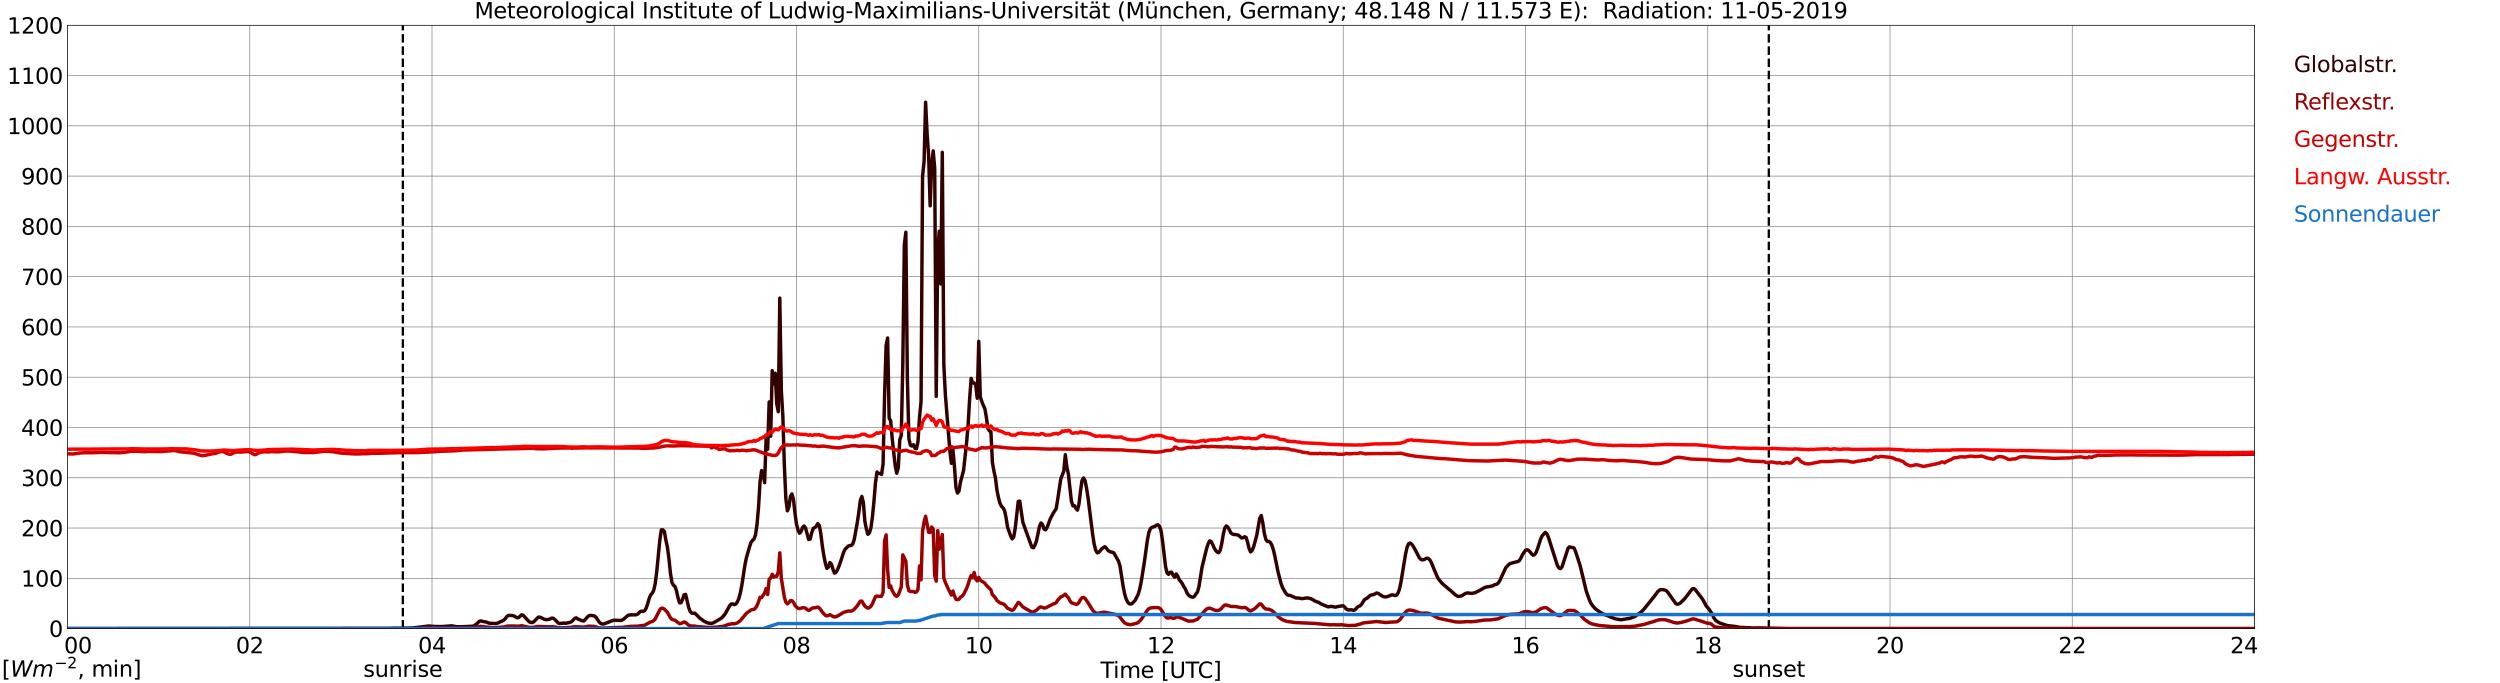 <?xml version="1.0" encoding="utf-8" standalone="no"?>
<!DOCTYPE svg PUBLIC "-//W3C//DTD SVG 1.1//EN"
  "http://www.w3.org/Graphics/SVG/1.1/DTD/svg11.dtd">
<svg xmlns:xlink="http://www.w3.org/1999/xlink" width="1085.4pt" height="296.64pt" viewBox="0 0 1085.4 296.64" xmlns="http://www.w3.org/2000/svg" version="1.1">
 <defs>
  <style type="text/css">*{stroke-linejoin: round; stroke-linecap: butt}</style>
 </defs>
 <g id="figure_1">
  <g id="patch_1">
   <path d="M 0 296.64 
L 1085.4 296.64 
L 1085.4 0 
L 0 0 
z
" style="fill: #ffffff"/>
  </g>
  <g id="axes_1">
   <g id="patch_2">
    <path d="M 29.306 272.909 
L 978.814 272.909 
L 978.814 10.976 
L 29.306 10.976 
z
" style="fill: #ffffff"/>
   </g>
   <g id="patch_3">
    <path d="M 978.814 272.909 
L 978.814 272.909 
L 978.814 10.976 
L 978.814 10.976 
z
" clip-path="url(#p8eadca3859)" style="fill: #d3d3d3; opacity: 0.25; stroke: #d3d3d3; stroke-linejoin: miter"/>
   </g>
   <g id="matplotlib.axis_1">
    <g id="xtick_1">
     <g id="line2d_1">
      <path d="M 29.306 272.909 
L 29.306 10.976 
" clip-path="url(#p8eadca3859)" style="fill: none; stroke: #808080; stroke-width: 0.3; stroke-linecap: square"/>
     </g>
     <g id="line2d_2"/>
     <g id="text_1">
      <!--    00 -->
      <g transform="translate(18.733 283.627) scale(0.095 -0.095)">
       <defs>
        <path id="DejaVuSans-20" transform="scale(0.016)"/>
        <path id="DejaVuSans-30" d="M 2034 4250 
Q 1547 4250 1301 3770 
Q 1056 3291 1056 2328 
Q 1056 1369 1301 889 
Q 1547 409 2034 409 
Q 2525 409 2770 889 
Q 3016 1369 3016 2328 
Q 3016 3291 2770 3770 
Q 2525 4250 2034 4250 
z
M 2034 4750 
Q 2819 4750 3233 4129 
Q 3647 3509 3647 2328 
Q 3647 1150 3233 529 
Q 2819 -91 2034 -91 
Q 1250 -91 836 529 
Q 422 1150 422 2328 
Q 422 3509 836 4129 
Q 1250 4750 2034 4750 
z
" transform="scale(0.016)"/>
       </defs>
       <use xlink:href="#DejaVuSans-20"/>
       <use xlink:href="#DejaVuSans-20" transform="translate(31.787 0)"/>
       <use xlink:href="#DejaVuSans-20" transform="translate(63.574 0)"/>
       <use xlink:href="#DejaVuSans-30" transform="translate(95.361 0)"/>
       <use xlink:href="#DejaVuSans-30" transform="translate(158.984 0)"/>
      </g>
     </g>
    </g>
    <g id="xtick_2">
     <g id="line2d_3">
      <path d="M 108.431 272.909 
L 108.431 10.976 
" clip-path="url(#p8eadca3859)" style="fill: none; stroke: #808080; stroke-width: 0.3; stroke-linecap: square"/>
     </g>
     <g id="line2d_4"/>
     <g id="text_2">
      <!-- 02 -->
      <g transform="translate(102.387 283.627) scale(0.095 -0.095)">
       <defs>
        <path id="DejaVuSans-32" d="M 1228 531 
L 3431 531 
L 3431 0 
L 469 0 
L 469 531 
Q 828 903 1448 1529 
Q 2069 2156 2228 2338 
Q 2531 2678 2651 2914 
Q 2772 3150 2772 3378 
Q 2772 3750 2511 3984 
Q 2250 4219 1831 4219 
Q 1534 4219 1204 4116 
Q 875 4013 500 3803 
L 500 4441 
Q 881 4594 1212 4672 
Q 1544 4750 1819 4750 
Q 2544 4750 2975 4387 
Q 3406 4025 3406 3419 
Q 3406 3131 3298 2873 
Q 3191 2616 2906 2266 
Q 2828 2175 2409 1742 
Q 1991 1309 1228 531 
z
" transform="scale(0.016)"/>
       </defs>
       <use xlink:href="#DejaVuSans-30"/>
       <use xlink:href="#DejaVuSans-32" transform="translate(63.623 0)"/>
      </g>
     </g>
    </g>
    <g id="xtick_3">
     <g id="line2d_5">
      <path d="M 187.557 272.909 
L 187.557 10.976 
" clip-path="url(#p8eadca3859)" style="fill: none; stroke: #808080; stroke-width: 0.3; stroke-linecap: square"/>
     </g>
     <g id="line2d_6"/>
     <g id="text_3">
      <!-- 04 -->
      <g transform="translate(181.513 283.627) scale(0.095 -0.095)">
       <defs>
        <path id="DejaVuSans-34" d="M 2419 4116 
L 825 1625 
L 2419 1625 
L 2419 4116 
z
M 2253 4666 
L 3047 4666 
L 3047 1625 
L 3713 1625 
L 3713 1100 
L 3047 1100 
L 3047 0 
L 2419 0 
L 2419 1100 
L 313 1100 
L 313 1709 
L 2253 4666 
z
" transform="scale(0.016)"/>
       </defs>
       <use xlink:href="#DejaVuSans-30"/>
       <use xlink:href="#DejaVuSans-34" transform="translate(63.623 0)"/>
      </g>
     </g>
    </g>
    <g id="xtick_4">
     <g id="line2d_7">
      <path d="M 266.683 272.909 
L 266.683 10.976 
" clip-path="url(#p8eadca3859)" style="fill: none; stroke: #808080; stroke-width: 0.3; stroke-linecap: square"/>
     </g>
     <g id="line2d_8"/>
     <g id="text_4">
      <!-- 06 -->
      <g transform="translate(260.638 283.627) scale(0.095 -0.095)">
       <defs>
        <path id="DejaVuSans-36" d="M 2113 2584 
Q 1688 2584 1439 2293 
Q 1191 2003 1191 1497 
Q 1191 994 1439 701 
Q 1688 409 2113 409 
Q 2538 409 2786 701 
Q 3034 994 3034 1497 
Q 3034 2003 2786 2293 
Q 2538 2584 2113 2584 
z
M 3366 4563 
L 3366 3988 
Q 3128 4100 2886 4159 
Q 2644 4219 2406 4219 
Q 1781 4219 1451 3797 
Q 1122 3375 1075 2522 
Q 1259 2794 1537 2939 
Q 1816 3084 2150 3084 
Q 2853 3084 3261 2657 
Q 3669 2231 3669 1497 
Q 3669 778 3244 343 
Q 2819 -91 2113 -91 
Q 1303 -91 875 529 
Q 447 1150 447 2328 
Q 447 3434 972 4092 
Q 1497 4750 2381 4750 
Q 2619 4750 2861 4703 
Q 3103 4656 3366 4563 
z
" transform="scale(0.016)"/>
       </defs>
       <use xlink:href="#DejaVuSans-30"/>
       <use xlink:href="#DejaVuSans-36" transform="translate(63.623 0)"/>
      </g>
     </g>
    </g>
    <g id="xtick_5">
     <g id="line2d_9">
      <path d="M 345.808 272.909 
L 345.808 10.976 
" clip-path="url(#p8eadca3859)" style="fill: none; stroke: #808080; stroke-width: 0.3; stroke-linecap: square"/>
     </g>
     <g id="line2d_10"/>
     <g id="text_5">
      <!-- 08 -->
      <g transform="translate(339.764 283.627) scale(0.095 -0.095)">
       <defs>
        <path id="DejaVuSans-38" d="M 2034 2216 
Q 1584 2216 1326 1975 
Q 1069 1734 1069 1313 
Q 1069 891 1326 650 
Q 1584 409 2034 409 
Q 2484 409 2743 651 
Q 3003 894 3003 1313 
Q 3003 1734 2745 1975 
Q 2488 2216 2034 2216 
z
M 1403 2484 
Q 997 2584 770 2862 
Q 544 3141 544 3541 
Q 544 4100 942 4425 
Q 1341 4750 2034 4750 
Q 2731 4750 3128 4425 
Q 3525 4100 3525 3541 
Q 3525 3141 3298 2862 
Q 3072 2584 2669 2484 
Q 3125 2378 3379 2068 
Q 3634 1759 3634 1313 
Q 3634 634 3220 271 
Q 2806 -91 2034 -91 
Q 1263 -91 848 271 
Q 434 634 434 1313 
Q 434 1759 690 2068 
Q 947 2378 1403 2484 
z
M 1172 3481 
Q 1172 3119 1398 2916 
Q 1625 2713 2034 2713 
Q 2441 2713 2670 2916 
Q 2900 3119 2900 3481 
Q 2900 3844 2670 4047 
Q 2441 4250 2034 4250 
Q 1625 4250 1398 4047 
Q 1172 3844 1172 3481 
z
" transform="scale(0.016)"/>
       </defs>
       <use xlink:href="#DejaVuSans-30"/>
       <use xlink:href="#DejaVuSans-38" transform="translate(63.623 0)"/>
      </g>
     </g>
    </g>
    <g id="xtick_6">
     <g id="line2d_11">
      <path d="M 424.934 272.909 
L 424.934 10.976 
" clip-path="url(#p8eadca3859)" style="fill: none; stroke: #808080; stroke-width: 0.3; stroke-linecap: square"/>
     </g>
     <g id="line2d_12"/>
     <g id="text_6">
      <!-- 10 -->
      <g transform="translate(418.89 283.627) scale(0.095 -0.095)">
       <defs>
        <path id="DejaVuSans-31" d="M 794 531 
L 1825 531 
L 1825 4091 
L 703 3866 
L 703 4441 
L 1819 4666 
L 2450 4666 
L 2450 531 
L 3481 531 
L 3481 0 
L 794 0 
L 794 531 
z
" transform="scale(0.016)"/>
       </defs>
       <use xlink:href="#DejaVuSans-31"/>
       <use xlink:href="#DejaVuSans-30" transform="translate(63.623 0)"/>
      </g>
     </g>
    </g>
    <g id="xtick_7">
     <g id="line2d_13">
      <path d="M 504.06 272.909 
L 504.06 10.976 
" clip-path="url(#p8eadca3859)" style="fill: none; stroke: #808080; stroke-width: 0.3; stroke-linecap: square"/>
     </g>
     <g id="line2d_14"/>
     <g id="text_7">
      <!-- 12 -->
      <g transform="translate(498.015 283.627) scale(0.095 -0.095)">
       <use xlink:href="#DejaVuSans-31"/>
       <use xlink:href="#DejaVuSans-32" transform="translate(63.623 0)"/>
      </g>
     </g>
    </g>
    <g id="xtick_8">
     <g id="line2d_15">
      <path d="M 583.185 272.909 
L 583.185 10.976 
" clip-path="url(#p8eadca3859)" style="fill: none; stroke: #808080; stroke-width: 0.3; stroke-linecap: square"/>
     </g>
     <g id="line2d_16"/>
     <g id="text_8">
      <!-- 14 -->
      <g transform="translate(577.141 283.627) scale(0.095 -0.095)">
       <use xlink:href="#DejaVuSans-31"/>
       <use xlink:href="#DejaVuSans-34" transform="translate(63.623 0)"/>
      </g>
     </g>
    </g>
    <g id="xtick_9">
     <g id="line2d_17">
      <path d="M 662.311 272.909 
L 662.311 10.976 
" clip-path="url(#p8eadca3859)" style="fill: none; stroke: #808080; stroke-width: 0.3; stroke-linecap: square"/>
     </g>
     <g id="line2d_18"/>
     <g id="text_9">
      <!-- 16 -->
      <g transform="translate(656.267 283.627) scale(0.095 -0.095)">
       <use xlink:href="#DejaVuSans-31"/>
       <use xlink:href="#DejaVuSans-36" transform="translate(63.623 0)"/>
      </g>
     </g>
    </g>
    <g id="xtick_10">
     <g id="line2d_19">
      <path d="M 741.437 272.909 
L 741.437 10.976 
" clip-path="url(#p8eadca3859)" style="fill: none; stroke: #808080; stroke-width: 0.3; stroke-linecap: square"/>
     </g>
     <g id="line2d_20"/>
     <g id="text_10">
      <!-- 18 -->
      <g transform="translate(735.392 283.627) scale(0.095 -0.095)">
       <use xlink:href="#DejaVuSans-31"/>
       <use xlink:href="#DejaVuSans-38" transform="translate(63.623 0)"/>
      </g>
     </g>
    </g>
    <g id="xtick_11">
     <g id="line2d_21">
      <path d="M 820.562 272.909 
L 820.562 10.976 
" clip-path="url(#p8eadca3859)" style="fill: none; stroke: #808080; stroke-width: 0.3; stroke-linecap: square"/>
     </g>
     <g id="line2d_22"/>
     <g id="text_11">
      <!-- 20 -->
      <g transform="translate(814.518 283.627) scale(0.095 -0.095)">
       <use xlink:href="#DejaVuSans-32"/>
       <use xlink:href="#DejaVuSans-30" transform="translate(63.623 0)"/>
      </g>
     </g>
    </g>
    <g id="xtick_12">
     <g id="line2d_23">
      <path d="M 899.688 272.909 
L 899.688 10.976 
" clip-path="url(#p8eadca3859)" style="fill: none; stroke: #808080; stroke-width: 0.3; stroke-linecap: square"/>
     </g>
     <g id="line2d_24"/>
     <g id="text_12">
      <!-- 22 -->
      <g transform="translate(893.644 283.627) scale(0.095 -0.095)">
       <use xlink:href="#DejaVuSans-32"/>
       <use xlink:href="#DejaVuSans-32" transform="translate(63.623 0)"/>
      </g>
     </g>
    </g>
    <g id="xtick_13">
     <g id="line2d_25">
      <path d="M 978.814 272.909 
L 978.814 10.976 
" clip-path="url(#p8eadca3859)" style="fill: none; stroke: #808080; stroke-width: 0.3; stroke-linecap: square"/>
     </g>
     <g id="line2d_26"/>
     <g id="text_13">
      <!-- 24    -->
      <g transform="translate(968.241 283.627) scale(0.095 -0.095)">
       <use xlink:href="#DejaVuSans-32"/>
       <use xlink:href="#DejaVuSans-34" transform="translate(63.623 0)"/>
       <use xlink:href="#DejaVuSans-20" transform="translate(127.246 0)"/>
       <use xlink:href="#DejaVuSans-20" transform="translate(159.033 0)"/>
       <use xlink:href="#DejaVuSans-20" transform="translate(190.82 0)"/>
      </g>
     </g>
    </g>
    <g id="text_14">
     <!-- Time [UTC] -->
     <g transform="translate(477.806 294.322) scale(0.095 -0.095)">
      <defs>
       <path id="DejaVuSans-54" d="M -19 4666 
L 3928 4666 
L 3928 4134 
L 2272 4134 
L 2272 0 
L 1638 0 
L 1638 4134 
L -19 4134 
L -19 4666 
z
" transform="scale(0.016)"/>
       <path id="DejaVuSans-69" d="M 603 3500 
L 1178 3500 
L 1178 0 
L 603 0 
L 603 3500 
z
M 603 4863 
L 1178 4863 
L 1178 4134 
L 603 4134 
L 603 4863 
z
" transform="scale(0.016)"/>
       <path id="DejaVuSans-6d" d="M 3328 2828 
Q 3544 3216 3844 3400 
Q 4144 3584 4550 3584 
Q 5097 3584 5394 3201 
Q 5691 2819 5691 2113 
L 5691 0 
L 5113 0 
L 5113 2094 
Q 5113 2597 4934 2840 
Q 4756 3084 4391 3084 
Q 3944 3084 3684 2787 
Q 3425 2491 3425 1978 
L 3425 0 
L 2847 0 
L 2847 2094 
Q 2847 2600 2669 2842 
Q 2491 3084 2119 3084 
Q 1678 3084 1418 2786 
Q 1159 2488 1159 1978 
L 1159 0 
L 581 0 
L 581 3500 
L 1159 3500 
L 1159 2956 
Q 1356 3278 1631 3431 
Q 1906 3584 2284 3584 
Q 2666 3584 2933 3390 
Q 3200 3197 3328 2828 
z
" transform="scale(0.016)"/>
       <path id="DejaVuSans-65" d="M 3597 1894 
L 3597 1613 
L 953 1613 
Q 991 1019 1311 708 
Q 1631 397 2203 397 
Q 2534 397 2845 478 
Q 3156 559 3463 722 
L 3463 178 
Q 3153 47 2828 -22 
Q 2503 -91 2169 -91 
Q 1331 -91 842 396 
Q 353 884 353 1716 
Q 353 2575 817 3079 
Q 1281 3584 2069 3584 
Q 2775 3584 3186 3129 
Q 3597 2675 3597 1894 
z
M 3022 2063 
Q 3016 2534 2758 2815 
Q 2500 3097 2075 3097 
Q 1594 3097 1305 2825 
Q 1016 2553 972 2059 
L 3022 2063 
z
" transform="scale(0.016)"/>
       <path id="DejaVuSans-5b" d="M 550 4863 
L 1875 4863 
L 1875 4416 
L 1125 4416 
L 1125 -397 
L 1875 -397 
L 1875 -844 
L 550 -844 
L 550 4863 
z
" transform="scale(0.016)"/>
       <path id="DejaVuSans-55" d="M 556 4666 
L 1191 4666 
L 1191 1831 
Q 1191 1081 1462 751 
Q 1734 422 2344 422 
Q 2950 422 3222 751 
Q 3494 1081 3494 1831 
L 3494 4666 
L 4128 4666 
L 4128 1753 
Q 4128 841 3676 375 
Q 3225 -91 2344 -91 
Q 1459 -91 1007 375 
Q 556 841 556 1753 
L 556 4666 
z
" transform="scale(0.016)"/>
       <path id="DejaVuSans-43" d="M 4122 4306 
L 4122 3641 
Q 3803 3938 3442 4084 
Q 3081 4231 2675 4231 
Q 1875 4231 1450 3742 
Q 1025 3253 1025 2328 
Q 1025 1406 1450 917 
Q 1875 428 2675 428 
Q 3081 428 3442 575 
Q 3803 722 4122 1019 
L 4122 359 
Q 3791 134 3420 21 
Q 3050 -91 2638 -91 
Q 1578 -91 968 557 
Q 359 1206 359 2328 
Q 359 3453 968 4101 
Q 1578 4750 2638 4750 
Q 3056 4750 3426 4639 
Q 3797 4528 4122 4306 
z
" transform="scale(0.016)"/>
       <path id="DejaVuSans-5d" d="M 1947 4863 
L 1947 -844 
L 622 -844 
L 622 -397 
L 1369 -397 
L 1369 4416 
L 622 4416 
L 622 4863 
L 1947 4863 
z
" transform="scale(0.016)"/>
      </defs>
      <use xlink:href="#DejaVuSans-54"/>
      <use xlink:href="#DejaVuSans-69" transform="translate(57.959 0)"/>
      <use xlink:href="#DejaVuSans-6d" transform="translate(85.742 0)"/>
      <use xlink:href="#DejaVuSans-65" transform="translate(183.154 0)"/>
      <use xlink:href="#DejaVuSans-20" transform="translate(244.678 0)"/>
      <use xlink:href="#DejaVuSans-5b" transform="translate(276.465 0)"/>
      <use xlink:href="#DejaVuSans-55" transform="translate(315.479 0)"/>
      <use xlink:href="#DejaVuSans-54" transform="translate(388.672 0)"/>
      <use xlink:href="#DejaVuSans-43" transform="translate(443.881 0)"/>
      <use xlink:href="#DejaVuSans-5d" transform="translate(513.705 0)"/>
     </g>
    </g>
   </g>
   <g id="matplotlib.axis_2">
    <g id="ytick_1">
     <g id="line2d_27">
      <path d="M 29.306 272.909 
L 978.814 272.909 
" clip-path="url(#p8eadca3859)" style="fill: none; stroke: #808080; stroke-width: 0.3; stroke-linecap: square"/>
     </g>
     <g id="line2d_28"/>
     <g id="text_15">
      <!-- 0 -->
      <g transform="translate(21.261 276.518) scale(0.095 -0.095)">
       <use xlink:href="#DejaVuSans-30"/>
      </g>
     </g>
    </g>
    <g id="ytick_2">
     <g id="line2d_29">
      <path d="M 29.306 251.081 
L 978.814 251.081 
" clip-path="url(#p8eadca3859)" style="fill: none; stroke: #808080; stroke-width: 0.3; stroke-linecap: square"/>
     </g>
     <g id="line2d_30"/>
     <g id="text_16">
      <!-- 100 -->
      <g transform="translate(9.173 254.69) scale(0.095 -0.095)">
       <use xlink:href="#DejaVuSans-31"/>
       <use xlink:href="#DejaVuSans-30" transform="translate(63.623 0)"/>
       <use xlink:href="#DejaVuSans-30" transform="translate(127.246 0)"/>
      </g>
     </g>
    </g>
    <g id="ytick_3">
     <g id="line2d_31">
      <path d="M 29.306 229.253 
L 978.814 229.253 
" clip-path="url(#p8eadca3859)" style="fill: none; stroke: #808080; stroke-width: 0.3; stroke-linecap: square"/>
     </g>
     <g id="line2d_32"/>
     <g id="text_17">
      <!-- 200 -->
      <g transform="translate(9.173 232.863) scale(0.095 -0.095)">
       <use xlink:href="#DejaVuSans-32"/>
       <use xlink:href="#DejaVuSans-30" transform="translate(63.623 0)"/>
       <use xlink:href="#DejaVuSans-30" transform="translate(127.246 0)"/>
      </g>
     </g>
    </g>
    <g id="ytick_4">
     <g id="line2d_33">
      <path d="M 29.306 207.426 
L 978.814 207.426 
" clip-path="url(#p8eadca3859)" style="fill: none; stroke: #808080; stroke-width: 0.3; stroke-linecap: square"/>
     </g>
     <g id="line2d_34"/>
     <g id="text_18">
      <!-- 300 -->
      <g transform="translate(9.173 211.035) scale(0.095 -0.095)">
       <defs>
        <path id="DejaVuSans-33" d="M 2597 2516 
Q 3050 2419 3304 2112 
Q 3559 1806 3559 1356 
Q 3559 666 3084 287 
Q 2609 -91 1734 -91 
Q 1441 -91 1130 -33 
Q 819 25 488 141 
L 488 750 
Q 750 597 1062 519 
Q 1375 441 1716 441 
Q 2309 441 2620 675 
Q 2931 909 2931 1356 
Q 2931 1769 2642 2001 
Q 2353 2234 1838 2234 
L 1294 2234 
L 1294 2753 
L 1863 2753 
Q 2328 2753 2575 2939 
Q 2822 3125 2822 3475 
Q 2822 3834 2567 4026 
Q 2313 4219 1838 4219 
Q 1578 4219 1281 4162 
Q 984 4106 628 3988 
L 628 4550 
Q 988 4650 1302 4700 
Q 1616 4750 1894 4750 
Q 2613 4750 3031 4423 
Q 3450 4097 3450 3541 
Q 3450 3153 3228 2886 
Q 3006 2619 2597 2516 
z
" transform="scale(0.016)"/>
       </defs>
       <use xlink:href="#DejaVuSans-33"/>
       <use xlink:href="#DejaVuSans-30" transform="translate(63.623 0)"/>
       <use xlink:href="#DejaVuSans-30" transform="translate(127.246 0)"/>
      </g>
     </g>
    </g>
    <g id="ytick_5">
     <g id="line2d_35">
      <path d="M 29.306 185.598 
L 978.814 185.598 
" clip-path="url(#p8eadca3859)" style="fill: none; stroke: #808080; stroke-width: 0.3; stroke-linecap: square"/>
     </g>
     <g id="line2d_36"/>
     <g id="text_19">
      <!-- 400 -->
      <g transform="translate(9.173 189.207) scale(0.095 -0.095)">
       <use xlink:href="#DejaVuSans-34"/>
       <use xlink:href="#DejaVuSans-30" transform="translate(63.623 0)"/>
       <use xlink:href="#DejaVuSans-30" transform="translate(127.246 0)"/>
      </g>
     </g>
    </g>
    <g id="ytick_6">
     <g id="line2d_37">
      <path d="M 29.306 163.77 
L 978.814 163.77 
" clip-path="url(#p8eadca3859)" style="fill: none; stroke: #808080; stroke-width: 0.3; stroke-linecap: square"/>
     </g>
     <g id="line2d_38"/>
     <g id="text_20">
      <!-- 500 -->
      <g transform="translate(9.173 167.379) scale(0.095 -0.095)">
       <defs>
        <path id="DejaVuSans-35" d="M 691 4666 
L 3169 4666 
L 3169 4134 
L 1269 4134 
L 1269 2991 
Q 1406 3038 1543 3061 
Q 1681 3084 1819 3084 
Q 2600 3084 3056 2656 
Q 3513 2228 3513 1497 
Q 3513 744 3044 326 
Q 2575 -91 1722 -91 
Q 1428 -91 1123 -41 
Q 819 9 494 109 
L 494 744 
Q 775 591 1075 516 
Q 1375 441 1709 441 
Q 2250 441 2565 725 
Q 2881 1009 2881 1497 
Q 2881 1984 2565 2268 
Q 2250 2553 1709 2553 
Q 1456 2553 1204 2497 
Q 953 2441 691 2322 
L 691 4666 
z
" transform="scale(0.016)"/>
       </defs>
       <use xlink:href="#DejaVuSans-35"/>
       <use xlink:href="#DejaVuSans-30" transform="translate(63.623 0)"/>
       <use xlink:href="#DejaVuSans-30" transform="translate(127.246 0)"/>
      </g>
     </g>
    </g>
    <g id="ytick_7">
     <g id="line2d_39">
      <path d="M 29.306 141.942 
L 978.814 141.942 
" clip-path="url(#p8eadca3859)" style="fill: none; stroke: #808080; stroke-width: 0.3; stroke-linecap: square"/>
     </g>
     <g id="line2d_40"/>
     <g id="text_21">
      <!-- 600 -->
      <g transform="translate(9.173 145.551) scale(0.095 -0.095)">
       <use xlink:href="#DejaVuSans-36"/>
       <use xlink:href="#DejaVuSans-30" transform="translate(63.623 0)"/>
       <use xlink:href="#DejaVuSans-30" transform="translate(127.246 0)"/>
      </g>
     </g>
    </g>
    <g id="ytick_8">
     <g id="line2d_41">
      <path d="M 29.306 120.114 
L 978.814 120.114 
" clip-path="url(#p8eadca3859)" style="fill: none; stroke: #808080; stroke-width: 0.3; stroke-linecap: square"/>
     </g>
     <g id="line2d_42"/>
     <g id="text_22">
      <!-- 700 -->
      <g transform="translate(9.173 123.724) scale(0.095 -0.095)">
       <defs>
        <path id="DejaVuSans-37" d="M 525 4666 
L 3525 4666 
L 3525 4397 
L 1831 0 
L 1172 0 
L 2766 4134 
L 525 4134 
L 525 4666 
z
" transform="scale(0.016)"/>
       </defs>
       <use xlink:href="#DejaVuSans-37"/>
       <use xlink:href="#DejaVuSans-30" transform="translate(63.623 0)"/>
       <use xlink:href="#DejaVuSans-30" transform="translate(127.246 0)"/>
      </g>
     </g>
    </g>
    <g id="ytick_9">
     <g id="line2d_43">
      <path d="M 29.306 98.287 
L 978.814 98.287 
" clip-path="url(#p8eadca3859)" style="fill: none; stroke: #808080; stroke-width: 0.3; stroke-linecap: square"/>
     </g>
     <g id="line2d_44"/>
     <g id="text_23">
      <!-- 800 -->
      <g transform="translate(9.173 101.896) scale(0.095 -0.095)">
       <use xlink:href="#DejaVuSans-38"/>
       <use xlink:href="#DejaVuSans-30" transform="translate(63.623 0)"/>
       <use xlink:href="#DejaVuSans-30" transform="translate(127.246 0)"/>
      </g>
     </g>
    </g>
    <g id="ytick_10">
     <g id="line2d_45">
      <path d="M 29.306 76.459 
L 978.814 76.459 
" clip-path="url(#p8eadca3859)" style="fill: none; stroke: #808080; stroke-width: 0.3; stroke-linecap: square"/>
     </g>
     <g id="line2d_46"/>
     <g id="text_24">
      <!-- 900 -->
      <g transform="translate(9.173 80.068) scale(0.095 -0.095)">
       <defs>
        <path id="DejaVuSans-39" d="M 703 97 
L 703 672 
Q 941 559 1184 500 
Q 1428 441 1663 441 
Q 2288 441 2617 861 
Q 2947 1281 2994 2138 
Q 2813 1869 2534 1725 
Q 2256 1581 1919 1581 
Q 1219 1581 811 2004 
Q 403 2428 403 3163 
Q 403 3881 828 4315 
Q 1253 4750 1959 4750 
Q 2769 4750 3195 4129 
Q 3622 3509 3622 2328 
Q 3622 1225 3098 567 
Q 2575 -91 1691 -91 
Q 1453 -91 1209 -44 
Q 966 3 703 97 
z
M 1959 2075 
Q 2384 2075 2632 2365 
Q 2881 2656 2881 3163 
Q 2881 3666 2632 3958 
Q 2384 4250 1959 4250 
Q 1534 4250 1286 3958 
Q 1038 3666 1038 3163 
Q 1038 2656 1286 2365 
Q 1534 2075 1959 2075 
z
" transform="scale(0.016)"/>
       </defs>
       <use xlink:href="#DejaVuSans-39"/>
       <use xlink:href="#DejaVuSans-30" transform="translate(63.623 0)"/>
       <use xlink:href="#DejaVuSans-30" transform="translate(127.246 0)"/>
      </g>
     </g>
    </g>
    <g id="ytick_11">
     <g id="line2d_47">
      <path d="M 29.306 54.631 
L 978.814 54.631 
" clip-path="url(#p8eadca3859)" style="fill: none; stroke: #808080; stroke-width: 0.3; stroke-linecap: square"/>
     </g>
     <g id="line2d_48"/>
     <g id="text_25">
      <!-- 1000 -->
      <g transform="translate(3.128 58.24) scale(0.095 -0.095)">
       <use xlink:href="#DejaVuSans-31"/>
       <use xlink:href="#DejaVuSans-30" transform="translate(63.623 0)"/>
       <use xlink:href="#DejaVuSans-30" transform="translate(127.246 0)"/>
       <use xlink:href="#DejaVuSans-30" transform="translate(190.869 0)"/>
      </g>
     </g>
    </g>
    <g id="ytick_12">
     <g id="line2d_49">
      <path d="M 29.306 32.803 
L 978.814 32.803 
" clip-path="url(#p8eadca3859)" style="fill: none; stroke: #808080; stroke-width: 0.3; stroke-linecap: square"/>
     </g>
     <g id="line2d_50"/>
     <g id="text_26">
      <!-- 1100 -->
      <g transform="translate(3.128 36.413) scale(0.095 -0.095)">
       <use xlink:href="#DejaVuSans-31"/>
       <use xlink:href="#DejaVuSans-31" transform="translate(63.623 0)"/>
       <use xlink:href="#DejaVuSans-30" transform="translate(127.246 0)"/>
       <use xlink:href="#DejaVuSans-30" transform="translate(190.869 0)"/>
      </g>
     </g>
    </g>
    <g id="ytick_13">
     <g id="line2d_51">
      <path d="M 29.306 10.976 
L 978.814 10.976 
" clip-path="url(#p8eadca3859)" style="fill: none; stroke: #808080; stroke-width: 0.3; stroke-linecap: square"/>
     </g>
     <g id="line2d_52"/>
     <g id="text_27">
      <!-- 1200 -->
      <g transform="translate(3.128 14.585) scale(0.095 -0.095)">
       <use xlink:href="#DejaVuSans-31"/>
       <use xlink:href="#DejaVuSans-32" transform="translate(63.623 0)"/>
       <use xlink:href="#DejaVuSans-30" transform="translate(127.246 0)"/>
       <use xlink:href="#DejaVuSans-30" transform="translate(190.869 0)"/>
      </g>
     </g>
    </g>
   </g>
   <g id="line2d_53">
    <path d="M 174.897 272.909 
L 174.897 10.976 
" clip-path="url(#p8eadca3859)" style="fill: none; stroke-dasharray: 3.7,1.6; stroke-dashoffset: 0; stroke: #000000"/>
   </g>
   <g id="line2d_54">
    <path d="M 767.944 272.909 
L 767.944 10.976 
" clip-path="url(#p8eadca3859)" style="fill: none; stroke-dasharray: 3.7,1.6; stroke-dashoffset: 0; stroke: #000000"/>
   </g>
   <g id="line2d_55">
    <path d="M 29.306 272.909 
L 169.094 272.826 
L 171.073 272.743 
L 174.37 272.743 
L 178.985 272.64 
L 183.601 272.101 
L 186.238 271.772 
L 187.557 271.916 
L 189.535 272.02 
L 192.173 272.02 
L 196.129 271.71 
L 198.107 272.082 
L 200.085 272.123 
L 205.36 271.874 
L 206.679 271.152 
L 207.998 269.849 
L 208.657 269.58 
L 209.976 269.87 
L 211.295 270.117 
L 211.954 270.427 
L 212.614 270.593 
L 213.932 270.656 
L 215.251 270.717 
L 215.91 270.573 
L 218.548 269.373 
L 219.207 268.794 
L 219.867 267.928 
L 220.526 267.266 
L 221.186 267.162 
L 222.504 267.266 
L 223.164 267.43 
L 224.482 268.216 
L 225.142 268.133 
L 226.461 266.935 
L 227.12 267.12 
L 229.757 269.953 
L 230.417 270.222 
L 231.076 270.305 
L 231.736 269.953 
L 233.714 267.928 
L 234.373 267.947 
L 235.033 268.196 
L 236.351 268.899 
L 237.011 269.043 
L 238.329 268.919 
L 239.648 268.34 
L 240.308 268.465 
L 241.626 269.704 
L 242.286 270.449 
L 242.945 270.717 
L 244.923 270.51 
L 245.583 270.615 
L 246.901 270.305 
L 247.561 270.18 
L 248.22 269.849 
L 249.539 268.465 
L 250.198 268.257 
L 250.858 268.733 
L 252.836 269.539 
L 253.495 269.602 
L 255.473 267.43 
L 256.133 267.203 
L 256.792 267.203 
L 258.111 267.452 
L 258.77 267.989 
L 260.089 269.995 
L 260.748 270.656 
L 261.408 270.925 
L 262.067 270.925 
L 263.386 270.427 
L 266.023 269.395 
L 266.683 269.27 
L 269.32 269.395 
L 269.98 269.25 
L 270.639 268.919 
L 272.617 267.183 
L 273.277 266.996 
L 274.595 266.935 
L 275.914 266.935 
L 276.573 266.79 
L 277.233 266.315 
L 277.892 265.57 
L 278.552 265.321 
L 279.211 265.468 
L 279.87 265.177 
L 280.53 264.062 
L 281.189 262.139 
L 281.849 259.823 
L 282.508 258.232 
L 283.167 257.57 
L 283.827 256.269 
L 284.486 253.292 
L 285.145 248.001 
L 286.464 234.564 
L 287.124 230.039 
L 287.783 230.039 
L 288.442 230.742 
L 289.102 234.544 
L 289.761 237.583 
L 290.42 242.481 
L 291.08 248.848 
L 291.739 252.899 
L 292.399 254.119 
L 293.058 254.637 
L 293.717 256.558 
L 294.377 259.555 
L 295.036 261.705 
L 295.696 261.685 
L 296.355 260.155 
L 297.014 258.232 
L 297.674 258.068 
L 298.992 263.73 
L 299.652 265.468 
L 300.311 266.171 
L 300.971 266.315 
L 301.63 266.19 
L 302.949 267.452 
L 303.608 268.216 
L 305.586 269.643 
L 306.905 270.324 
L 307.564 270.532 
L 308.883 270.634 
L 309.543 270.49 
L 310.861 269.766 
L 312.18 268.982 
L 312.839 268.609 
L 313.499 268.091 
L 314.818 266.563 
L 316.796 262.966 
L 317.455 262.222 
L 318.114 262.18 
L 318.774 262.512 
L 319.433 262.283 
L 320.093 261.375 
L 320.752 259.928 
L 321.411 257.487 
L 322.071 254.161 
L 323.39 245.478 
L 324.049 242.151 
L 325.368 237.563 
L 326.027 235.557 
L 326.686 234.627 
L 327.346 234.049 
L 328.005 232.27 
L 328.665 227.662 
L 329.324 220.282 
L 329.983 209.183 
L 330.643 204.324 
L 331.302 205.193 
L 331.961 209.554 
L 332.621 190.042 
L 333.28 195.023 
L 333.94 174.498 
L 334.599 189.4 
L 335.258 160.917 
L 335.918 166.643 
L 336.577 162.054 
L 337.236 175.304 
L 337.896 178.735 
L 338.555 129.415 
L 339.215 169.432 
L 339.874 180.47 
L 340.533 202.071 
L 341.193 216.624 
L 341.852 221.771 
L 342.512 220.097 
L 343.171 215.548 
L 343.83 214.452 
L 344.49 216.851 
L 345.149 222.803 
L 345.808 227.64 
L 346.468 230.039 
L 347.127 231.506 
L 347.787 230.783 
L 348.446 228.985 
L 349.105 228.365 
L 349.765 229.356 
L 351.083 234.234 
L 351.743 234.027 
L 352.402 231.32 
L 353.062 229.439 
L 353.721 229.046 
L 354.38 228.509 
L 355.04 227.33 
L 355.699 228.136 
L 356.359 231.65 
L 357.018 237.024 
L 357.677 241.221 
L 358.337 244.548 
L 358.996 246.781 
L 359.655 246.203 
L 360.315 244.238 
L 360.974 244.963 
L 361.634 247.154 
L 362.293 248.828 
L 362.952 248.538 
L 363.612 247.318 
L 364.271 245.768 
L 364.93 243.928 
L 366.249 239.794 
L 366.909 238.451 
L 368.227 237.129 
L 368.887 236.838 
L 369.546 236.838 
L 370.206 236.219 
L 370.865 234.295 
L 372.184 226.979 
L 372.843 222.618 
L 373.502 217.346 
L 374.162 215.548 
L 374.821 218.049 
L 375.481 226.256 
L 376.14 229.688 
L 376.799 231.96 
L 377.459 231.381 
L 378.118 229.149 
L 378.777 224.333 
L 379.437 217.656 
L 380.096 209.576 
L 380.756 204.924 
L 381.415 205.585 
L 382.074 205.524 
L 382.734 205.998 
L 383.393 201.493 
L 384.053 171.665 
L 384.712 150.023 
L 385.371 146.757 
L 386.031 181.525 
L 386.69 182.703 
L 387.349 190.371 
L 388.668 202.215 
L 389.328 205.441 
L 389.987 203.187 
L 390.646 190.93 
L 391.306 188.988 
L 391.965 157.879 
L 392.624 106.326 
L 393.284 100.83 
L 393.943 164.556 
L 394.603 190.476 
L 395.262 193.307 
L 395.921 193.659 
L 396.581 193.08 
L 397.24 194.61 
L 397.899 194.816 
L 398.559 191.694 
L 399.218 181.154 
L 399.878 174.352 
L 400.537 76.583 
L 401.196 70.133 
L 401.856 44.379 
L 402.515 58.041 
L 403.175 67.571 
L 403.834 89.357 
L 404.493 71.622 
L 405.153 65.504 
L 405.812 73.006 
L 406.471 172.121 
L 407.131 108.456 
L 407.79 100.373 
L 408.45 123.277 
L 409.109 66.124 
L 409.768 158.147 
L 410.428 171.189 
L 412.406 195.933 
L 413.065 201.161 
L 413.725 195.209 
L 414.384 202.608 
L 415.043 211.704 
L 415.703 214.061 
L 416.362 213.151 
L 417.022 209.183 
L 418.34 204.263 
L 419.659 192.109 
L 420.318 184.295 
L 420.978 173.173 
L 421.637 164.307 
L 422.297 166.23 
L 422.956 166.291 
L 423.615 167.055 
L 424.275 172.905 
L 424.934 148.205 
L 425.593 172.244 
L 426.253 174.311 
L 426.912 176.007 
L 427.572 177.349 
L 428.231 181.112 
L 428.89 186.052 
L 429.55 187.065 
L 430.209 187.438 
L 430.869 200.851 
L 431.528 204.551 
L 432.187 207.57 
L 432.847 212.882 
L 433.506 216.087 
L 434.165 218.566 
L 434.825 219.87 
L 435.484 220.468 
L 436.144 221.707 
L 436.803 224.851 
L 437.462 228.985 
L 438.781 232.685 
L 439.44 233.966 
L 440.1 233.2 
L 440.759 229.439 
L 442.078 217.698 
L 442.737 217.573 
L 444.056 226.649 
L 445.375 230.391 
L 448.012 237.563 
L 448.672 237.79 
L 449.331 236.653 
L 449.991 234.896 
L 451.309 228.509 
L 451.969 227.062 
L 452.628 227.784 
L 453.287 229.707 
L 453.947 230.039 
L 454.606 229.004 
L 455.925 225.388 
L 457.244 222.866 
L 458.563 220.778 
L 459.222 216.748 
L 460.541 207.982 
L 461.859 204.512 
L 462.519 197.42 
L 463.178 202.733 
L 463.838 205.71 
L 465.156 217.554 
L 465.816 219.621 
L 466.475 219.557 
L 467.134 220.736 
L 467.794 221.48 
L 468.453 218.793 
L 469.113 213.171 
L 469.772 208.624 
L 470.431 207.528 
L 471.091 208.665 
L 471.75 212.036 
L 472.409 216.292 
L 474.388 232.043 
L 475.047 236.24 
L 475.706 238.886 
L 476.366 240.001 
L 477.025 239.816 
L 478.344 238.286 
L 479.003 237.749 
L 479.663 237.356 
L 480.322 237.956 
L 480.981 238.886 
L 481.641 239.36 
L 482.3 239.672 
L 482.96 239.752 
L 483.619 240.084 
L 485.597 243.618 
L 486.256 245.727 
L 487.575 254.305 
L 488.235 257.736 
L 488.894 259.947 
L 489.553 261.375 
L 490.213 262.078 
L 490.872 262.283 
L 491.532 262.036 
L 492.85 260.631 
L 494.169 258.005 
L 494.828 255.711 
L 495.488 252.506 
L 496.807 244.197 
L 498.125 234.669 
L 498.785 231.174 
L 499.444 229.583 
L 500.103 228.963 
L 501.422 228.509 
L 502.082 228.013 
L 502.741 227.848 
L 503.4 228.487 
L 504.06 230.369 
L 504.719 234.793 
L 506.038 245.976 
L 506.697 248.787 
L 507.357 249.365 
L 508.016 248.455 
L 508.675 248.455 
L 509.335 249.778 
L 509.994 250.605 
L 510.654 249.199 
L 511.313 250.046 
L 511.972 251.721 
L 512.632 252.423 
L 513.291 253.375 
L 513.95 254.678 
L 514.61 255.628 
L 515.269 257.26 
L 515.929 258.295 
L 516.588 258.832 
L 517.247 259.162 
L 517.907 259.286 
L 518.566 258.915 
L 519.226 257.839 
L 519.885 257.033 
L 520.544 254.656 
L 521.863 246.327 
L 523.841 238.203 
L 524.501 236.157 
L 525.16 234.835 
L 525.819 235.123 
L 526.479 236.343 
L 527.138 237.893 
L 527.797 238.988 
L 528.457 239.711 
L 529.116 239.96 
L 529.776 238.927 
L 530.435 235.97 
L 531.094 231.982 
L 531.754 229.253 
L 532.413 228.323 
L 533.073 228.86 
L 533.732 229.998 
L 534.391 231.403 
L 535.051 231.857 
L 535.71 232.043 
L 536.369 232.084 
L 537.688 232.353 
L 539.007 233.551 
L 539.666 233.49 
L 540.326 233.036 
L 540.985 233.305 
L 541.644 235.372 
L 542.304 238.161 
L 542.963 239.608 
L 543.623 238.969 
L 544.282 237.375 
L 545.601 232.538 
L 546.919 225.014 
L 547.579 223.838 
L 548.238 226.918 
L 548.898 231.464 
L 549.557 234.151 
L 550.216 235.103 
L 550.876 235.04 
L 551.535 235.516 
L 552.195 236.694 
L 552.854 238.74 
L 553.513 241.551 
L 554.832 248.145 
L 556.151 253.251 
L 556.81 255.11 
L 558.129 257.365 
L 558.788 258.149 
L 559.448 258.5 
L 560.107 258.481 
L 562.745 259.659 
L 563.404 259.576 
L 564.723 259.823 
L 565.382 259.906 
L 567.36 259.596 
L 568.02 259.638 
L 569.338 260.03 
L 571.317 261.148 
L 572.635 261.561 
L 573.295 262.078 
L 574.613 262.634 
L 576.592 263.484 
L 577.91 263.254 
L 579.889 263.606 
L 580.548 263.401 
L 581.867 263.174 
L 582.526 263.027 
L 583.185 263.027 
L 583.845 263.606 
L 584.504 264.413 
L 585.164 264.785 
L 585.823 264.826 
L 586.482 264.723 
L 587.801 264.992 
L 588.46 264.599 
L 589.12 263.813 
L 589.779 263.276 
L 590.439 263.091 
L 591.098 262.407 
L 592.417 260.321 
L 593.736 259.576 
L 594.395 258.893 
L 595.054 258.378 
L 596.373 258.149 
L 597.692 257.446 
L 598.351 257.634 
L 600.329 258.915 
L 600.989 259.101 
L 601.648 259.162 
L 602.307 259.039 
L 604.286 258.254 
L 604.945 258.337 
L 605.604 258.542 
L 606.264 258.42 
L 606.923 257.551 
L 607.582 255.835 
L 608.242 252.755 
L 610.22 240.602 
L 610.879 237.685 
L 611.539 236.094 
L 612.198 235.765 
L 612.858 236.219 
L 613.517 237.087 
L 614.836 239.442 
L 616.154 242.088 
L 616.814 242.813 
L 617.473 243.081 
L 618.133 242.998 
L 619.451 242.337 
L 620.111 242.439 
L 620.77 243.081 
L 621.429 244.218 
L 622.748 247.484 
L 624.067 250.544 
L 624.726 251.638 
L 626.045 253.231 
L 628.683 255.503 
L 630.001 256.579 
L 631.98 258.356 
L 632.639 258.749 
L 633.298 258.956 
L 634.617 258.688 
L 635.936 257.819 
L 636.595 257.529 
L 637.255 257.426 
L 638.573 257.612 
L 639.233 257.612 
L 640.552 257.282 
L 641.87 256.621 
L 644.508 255.132 
L 645.167 254.883 
L 647.805 254.449 
L 649.123 253.768 
L 649.783 253.705 
L 650.442 253.148 
L 651.102 252.196 
L 653.739 246.493 
L 655.058 245.087 
L 655.717 244.653 
L 657.036 244.26 
L 659.014 243.804 
L 659.674 243.33 
L 660.333 242.254 
L 660.992 240.807 
L 662.311 238.906 
L 662.97 238.698 
L 663.63 238.947 
L 664.289 239.608 
L 664.949 240.477 
L 665.608 241.056 
L 666.267 240.807 
L 666.927 239.816 
L 667.586 238.12 
L 668.905 233.966 
L 669.564 232.602 
L 670.883 231.154 
L 671.542 231.65 
L 672.202 233.097 
L 676.158 245.519 
L 676.817 246.574 
L 677.477 246.884 
L 678.136 246.203 
L 680.114 240.145 
L 680.774 238.037 
L 681.433 237.417 
L 682.092 237.666 
L 682.752 237.707 
L 683.411 237.956 
L 684.071 239.525 
L 686.049 245.624 
L 688.686 256.621 
L 690.005 260.362 
L 690.664 261.788 
L 691.324 262.842 
L 692.643 264.33 
L 695.28 266.19 
L 696.599 266.79 
L 697.918 267.266 
L 699.236 267.864 
L 701.215 268.65 
L 703.193 269.002 
L 703.852 269.085 
L 707.808 268.401 
L 709.127 267.928 
L 709.786 267.637 
L 712.424 265.819 
L 713.743 264.455 
L 718.358 258.749 
L 719.677 256.931 
L 720.337 256.311 
L 720.996 255.979 
L 721.655 255.96 
L 722.974 256.228 
L 723.633 256.641 
L 724.293 257.426 
L 727.59 262.098 
L 728.249 262.346 
L 728.909 262.18 
L 729.568 261.768 
L 731.546 259.784 
L 733.524 257.199 
L 734.184 256.289 
L 734.843 255.608 
L 735.502 255.567 
L 736.162 256.187 
L 738.799 259.618 
L 739.459 260.609 
L 740.777 263.091 
L 742.096 264.619 
L 743.415 266.605 
L 744.074 268.257 
L 744.734 269.146 
L 745.393 269.766 
L 746.712 270.51 
L 749.349 271.42 
L 750.009 271.606 
L 753.306 271.979 
L 755.284 272.372 
L 759.899 272.577 
L 760.559 272.66 
L 761.878 272.64 
L 763.856 272.618 
L 775.725 272.909 
L 978.154 272.909 
L 978.154 272.909 
" clip-path="url(#p8eadca3859)" style="fill: none; stroke: #330000; stroke-width: 1.5; stroke-linecap: square"/>
   </g>
   <g id="line2d_56">
    <path d="M 29.306 272.909 
L 182.282 272.909 
L 182.941 272.691 
L 187.557 272.444 
L 189.535 272.527 
L 190.854 272.568 
L 192.173 272.649 
L 194.81 272.649 
L 196.129 272.527 
L 198.767 272.671 
L 200.085 272.546 
L 203.382 272.527 
L 205.36 272.568 
L 208.657 271.927 
L 209.976 272.134 
L 214.592 272.527 
L 218.548 272.217 
L 220.526 271.782 
L 222.504 271.782 
L 225.142 271.865 
L 226.461 271.658 
L 227.779 271.927 
L 229.098 272.278 
L 230.417 272.422 
L 231.736 272.339 
L 233.054 272.009 
L 234.373 271.988 
L 238.329 272.175 
L 239.648 272.071 
L 240.967 272.217 
L 242.286 272.505 
L 243.604 272.568 
L 246.242 272.464 
L 248.22 272.319 
L 249.539 272.051 
L 250.858 272.134 
L 253.495 272.278 
L 255.473 271.865 
L 257.451 271.927 
L 258.111 271.988 
L 260.089 272.588 
L 261.408 272.712 
L 263.386 272.629 
L 268.002 272.422 
L 269.98 272.381 
L 273.936 271.927 
L 276.573 271.885 
L 278.552 271.617 
L 279.211 271.595 
L 279.87 271.431 
L 281.189 270.706 
L 282.508 270.004 
L 283.167 269.84 
L 283.827 269.447 
L 284.486 268.681 
L 285.805 266.077 
L 286.464 264.734 
L 287.124 264.093 
L 287.783 264.073 
L 288.442 264.464 
L 289.761 265.828 
L 291.08 268.246 
L 291.739 268.908 
L 293.058 269.301 
L 295.036 270.789 
L 295.696 270.665 
L 297.014 270.025 
L 297.674 270.294 
L 298.992 271.409 
L 299.652 271.741 
L 300.971 271.802 
L 301.63 271.802 
L 302.289 271.968 
L 303.608 272.112 
L 307.564 272.402 
L 310.861 272.298 
L 312.18 272.134 
L 313.499 272.009 
L 314.818 271.658 
L 316.136 271.121 
L 318.114 270.789 
L 318.774 270.853 
L 320.093 270.46 
L 321.411 269.467 
L 324.049 266.284 
L 326.027 264.878 
L 326.686 264.61 
L 327.346 264.588 
L 328.005 263.99 
L 328.665 262.914 
L 329.324 261.303 
L 329.983 259.297 
L 330.643 259.463 
L 331.961 257.457 
L 332.621 255.536 
L 333.28 258.118 
L 333.94 251.483 
L 334.599 250.946 
L 335.258 249.335 
L 335.918 250.533 
L 336.577 250.14 
L 337.236 250.223 
L 337.896 248.3 
L 338.555 240.032 
L 339.215 251.092 
L 340.533 259.236 
L 341.193 261.489 
L 341.852 262.17 
L 342.512 261.613 
L 343.171 260.764 
L 343.83 260.805 
L 344.49 261.489 
L 345.149 262.811 
L 345.808 263.575 
L 346.468 264.073 
L 347.127 264.258 
L 348.446 263.824 
L 349.105 263.866 
L 349.765 264.031 
L 350.424 264.693 
L 351.083 265.022 
L 351.743 264.754 
L 352.402 264.134 
L 353.062 263.927 
L 353.721 263.907 
L 355.04 263.556 
L 355.699 263.949 
L 356.359 264.754 
L 357.018 265.767 
L 358.337 267.151 
L 358.996 267.38 
L 360.315 266.904 
L 360.974 267.214 
L 361.634 267.668 
L 362.293 267.875 
L 363.612 267.482 
L 366.249 265.869 
L 367.568 265.476 
L 368.227 265.313 
L 369.546 265.291 
L 370.206 265.086 
L 370.865 264.505 
L 372.184 263.038 
L 373.502 261.013 
L 374.162 260.971 
L 375.481 263.141 
L 376.14 263.68 
L 376.799 264.031 
L 377.459 263.802 
L 378.118 263.224 
L 378.777 262.128 
L 380.096 259.029 
L 380.756 258.738 
L 381.415 258.926 
L 382.734 258.843 
L 383.393 257.23 
L 384.053 234.843 
L 384.712 232.239 
L 385.371 247.412 
L 386.031 255.019 
L 386.69 254.399 
L 387.349 256.383 
L 388.668 258.594 
L 389.328 258.904 
L 389.987 258.243 
L 390.646 256.651 
L 391.306 254.77 
L 391.965 240.92 
L 393.284 243.649 
L 393.943 253.901 
L 394.603 256.486 
L 395.262 256.776 
L 396.581 256.817 
L 397.24 257.169 
L 397.899 256.981 
L 398.559 255.888 
L 399.218 245.738 
L 399.878 251.712 
L 400.537 230.587 
L 401.196 226.575 
L 401.856 224.137 
L 403.175 231.082 
L 403.834 231.124 
L 404.493 228.808 
L 405.153 229.738 
L 405.812 249.891 
L 406.471 252.31 
L 407.131 230.38 
L 407.79 238.421 
L 409.109 232.073 
L 409.768 250.885 
L 410.428 252.847 
L 411.746 255.783 
L 413.065 258.345 
L 413.725 256.588 
L 414.384 258.697 
L 415.043 260.185 
L 415.703 260.371 
L 416.362 260.144 
L 417.022 259.214 
L 417.681 258.863 
L 418.34 258.099 
L 419.659 255.473 
L 420.318 253.696 
L 420.978 251.463 
L 421.637 249.85 
L 422.297 250.863 
L 422.956 248.569 
L 423.615 251.38 
L 424.275 252.186 
L 424.934 250.677 
L 425.593 251.897 
L 426.253 252.351 
L 426.912 252.661 
L 427.572 253.198 
L 428.231 254.067 
L 430.209 256.115 
L 430.869 258.201 
L 431.528 258.821 
L 432.187 259.607 
L 432.847 260.722 
L 434.165 261.757 
L 435.484 262.15 
L 436.144 262.562 
L 437.462 264.112 
L 438.122 264.361 
L 438.781 264.774 
L 439.44 264.981 
L 440.1 264.61 
L 442.078 261.55 
L 442.737 261.923 
L 444.056 263.492 
L 448.012 265.786 
L 448.672 265.664 
L 449.991 264.939 
L 451.309 263.658 
L 451.969 263.514 
L 453.287 263.99 
L 453.947 263.927 
L 457.244 262.233 
L 457.903 262.006 
L 458.563 261.633 
L 459.222 260.559 
L 460.541 259.131 
L 461.2 258.904 
L 462.519 257.952 
L 463.178 258.843 
L 463.838 259.463 
L 464.497 260.805 
L 465.156 261.694 
L 467.134 262.357 
L 467.794 262.252 
L 468.453 261.489 
L 469.113 260.29 
L 469.772 259.504 
L 470.431 259.4 
L 471.091 259.792 
L 473.069 262.748 
L 474.388 264.939 
L 475.047 265.623 
L 475.706 266.138 
L 476.366 266.304 
L 477.685 266.077 
L 479.003 265.808 
L 479.663 265.808 
L 484.278 266.76 
L 485.597 267.275 
L 486.256 267.936 
L 487.575 269.715 
L 488.235 270.355 
L 488.894 270.789 
L 489.553 271.016 
L 490.872 271.204 
L 492.191 270.933 
L 493.51 270.562 
L 494.169 270.252 
L 495.488 268.888 
L 496.807 266.965 
L 498.125 264.939 
L 498.785 264.258 
L 499.444 263.99 
L 500.763 263.802 
L 502.741 263.783 
L 503.4 264.01 
L 504.06 264.61 
L 506.038 267.792 
L 506.697 268.31 
L 507.357 268.31 
L 508.016 268.166 
L 508.675 268.205 
L 509.335 268.495 
L 509.994 268.351 
L 510.654 267.853 
L 511.313 267.814 
L 512.632 268.268 
L 515.929 269.674 
L 517.247 269.611 
L 517.907 269.632 
L 519.885 268.847 
L 520.544 268.144 
L 521.863 266.511 
L 523.182 265.086 
L 523.841 264.422 
L 524.501 264.134 
L 525.16 264.031 
L 525.819 264.237 
L 527.138 264.815 
L 527.797 265.003 
L 528.457 265.044 
L 529.116 264.961 
L 529.776 264.671 
L 531.094 263.224 
L 531.754 262.687 
L 532.413 262.667 
L 533.732 263.058 
L 534.391 263.287 
L 535.71 263.329 
L 536.369 263.329 
L 539.007 263.844 
L 540.326 263.741 
L 540.985 263.907 
L 542.304 265.003 
L 542.963 265.249 
L 544.282 264.547 
L 544.941 264.112 
L 546.919 262.15 
L 547.579 262.294 
L 548.898 263.99 
L 549.557 264.383 
L 550.216 264.505 
L 550.876 264.485 
L 552.195 265.064 
L 553.513 266.221 
L 554.832 267.668 
L 556.151 268.681 
L 557.47 269.384 
L 558.788 269.798 
L 560.766 270.067 
L 562.085 270.272 
L 570.657 270.665 
L 577.251 271.265 
L 579.229 271.243 
L 580.548 271.307 
L 582.526 271.243 
L 583.845 271.39 
L 585.164 271.595 
L 588.46 271.492 
L 591.098 270.77 
L 591.757 270.46 
L 597.032 269.901 
L 597.692 269.84 
L 601.648 270.272 
L 603.626 270.108 
L 606.264 269.984 
L 606.923 269.735 
L 607.582 269.218 
L 608.242 268.454 
L 609.561 266.594 
L 610.22 265.747 
L 610.879 265.188 
L 611.539 264.898 
L 612.198 264.857 
L 613.517 265.064 
L 616.814 266.201 
L 618.133 266.221 
L 618.792 266.138 
L 620.111 266.243 
L 621.429 266.76 
L 624.067 268.205 
L 624.726 268.476 
L 631.98 270.004 
L 633.958 270.086 
L 637.255 269.859 
L 638.573 269.942 
L 640.552 269.777 
L 644.508 269.198 
L 647.145 269.137 
L 650.442 268.661 
L 653.739 267.151 
L 655.717 266.738 
L 659.014 266.553 
L 659.674 266.408 
L 661.652 265.623 
L 662.97 265.476 
L 664.289 265.767 
L 664.949 265.974 
L 665.608 266.016 
L 666.927 265.642 
L 668.905 264.32 
L 669.564 264.031 
L 670.883 263.783 
L 671.542 263.949 
L 674.839 266.345 
L 676.158 267.07 
L 676.817 267.255 
L 677.477 267.255 
L 678.136 267.007 
L 680.774 265.022 
L 683.411 265.064 
L 684.071 265.415 
L 686.049 266.965 
L 688.027 269.013 
L 690.005 270.396 
L 691.324 270.914 
L 692.643 271.224 
L 694.621 271.595 
L 699.236 271.988 
L 699.896 272.112 
L 707.808 272.029 
L 709.786 271.865 
L 713.743 271.099 
L 715.721 270.501 
L 717.699 269.921 
L 719.677 269.24 
L 720.996 269.013 
L 722.974 269.074 
L 724.293 269.425 
L 725.612 269.879 
L 726.93 270.313 
L 728.249 270.501 
L 730.227 270.169 
L 732.205 269.611 
L 734.843 268.703 
L 735.502 268.744 
L 738.799 269.735 
L 740.777 270.46 
L 742.096 270.623 
L 742.756 270.831 
L 743.415 271.265 
L 744.074 271.927 
L 745.393 272.319 
L 748.69 272.649 
L 753.306 272.837 
L 759.24 272.909 
L 978.154 272.909 
L 978.154 272.909 
" clip-path="url(#p8eadca3859)" style="fill: none; stroke: #990000; stroke-width: 1.5; stroke-linecap: square"/>
   </g>
   <g id="line2d_57">
    <path d="M 29.306 197.016 
L 30.625 197.092 
L 31.943 197.077 
L 34.581 196.697 
L 36.559 196.56 
L 39.856 196.575 
L 43.812 196.409 
L 51.725 196.575 
L 53.703 196.442 
L 57 195.924 
L 58.978 195.924 
L 62.934 196.101 
L 64.253 195.983 
L 66.231 196.014 
L 69.528 196.077 
L 75.462 195.612 
L 76.781 195.754 
L 78.1 196.154 
L 84.034 196.734 
L 86.013 197.359 
L 87.331 197.767 
L 87.991 197.843 
L 89.309 197.64 
L 92.606 196.944 
L 93.266 196.918 
L 93.925 196.71 
L 95.244 196.18 
L 96.563 196.025 
L 97.222 196.182 
L 98.541 196.922 
L 99.86 197.258 
L 100.519 197.121 
L 101.178 196.699 
L 102.497 196.241 
L 103.816 196.248 
L 104.475 196.291 
L 107.113 196.053 
L 107.772 196.071 
L 108.431 196.224 
L 109.75 197.016 
L 110.41 197.409 
L 111.069 197.361 
L 112.388 196.551 
L 113.707 196.237 
L 115.025 196.154 
L 116.344 196.221 
L 117.663 196.066 
L 118.982 196.132 
L 120.96 196.158 
L 124.257 195.835 
L 125.575 195.818 
L 127.553 196.047 
L 129.532 196.184 
L 131.51 196.453 
L 132.829 196.472 
L 134.807 196.483 
L 136.125 196.485 
L 140.741 195.892 
L 142.719 195.966 
L 144.697 196.156 
L 147.994 196.71 
L 152.61 197.011 
L 154.588 197.101 
L 157.885 196.992 
L 159.204 196.994 
L 161.841 196.819 
L 164.479 196.798 
L 166.457 196.745 
L 168.435 196.678 
L 173.71 196.512 
L 180.963 196.507 
L 184.92 196.322 
L 186.238 196.267 
L 188.216 196.167 
L 189.535 196.073 
L 191.513 195.898 
L 192.832 195.9 
L 198.107 195.682 
L 200.745 195.403 
L 219.867 194.872 
L 223.164 194.833 
L 231.736 194.602 
L 232.395 194.805 
L 235.692 194.885 
L 238.989 194.722 
L 240.967 194.602 
L 244.264 194.517 
L 247.561 194.512 
L 248.22 194.637 
L 248.88 194.534 
L 250.858 194.53 
L 254.814 194.436 
L 256.133 194.471 
L 259.43 194.447 
L 277.233 194.53 
L 279.211 194.654 
L 280.53 194.621 
L 283.827 194.493 
L 285.805 194.228 
L 289.102 193.589 
L 290.42 193.591 
L 292.399 193.635 
L 295.696 193.497 
L 305.586 193.691 
L 308.224 193.753 
L 308.883 194.488 
L 309.543 194.174 
L 310.202 194.076 
L 310.861 194.442 
L 311.521 194.552 
L 312.18 195.163 
L 313.499 194.923 
L 314.818 194.837 
L 315.477 195.289 
L 316.796 195.735 
L 317.455 195.639 
L 318.774 195.673 
L 320.093 195.462 
L 320.752 195.663 
L 322.071 195.486 
L 322.73 195.486 
L 324.049 195.691 
L 326.027 195.429 
L 327.346 195.267 
L 328.005 195.405 
L 331.961 196.902 
L 333.28 197.186 
L 335.258 197.69 
L 336.577 197.701 
L 337.236 197.542 
L 337.896 196.651 
L 338.555 195.344 
L 339.215 194.373 
L 339.874 193.633 
L 340.533 193.246 
L 341.193 193.181 
L 342.512 193.222 
L 343.83 193.187 
L 345.149 193.159 
L 345.808 193.174 
L 346.468 193.074 
L 347.127 193.24 
L 349.765 193.331 
L 351.743 193.554 
L 352.402 193.567 
L 353.062 193.709 
L 353.721 193.591 
L 355.04 193.86 
L 357.018 193.707 
L 357.677 193.7 
L 362.293 194.333 
L 364.271 194.451 
L 365.59 194.207 
L 368.227 193.783 
L 369.546 193.547 
L 371.524 193.515 
L 372.843 193.75 
L 374.821 193.628 
L 376.14 193.633 
L 377.459 193.707 
L 380.096 193.947 
L 380.756 193.953 
L 382.074 194.503 
L 383.393 194.923 
L 384.053 194.333 
L 384.712 194.239 
L 385.371 194.259 
L 386.031 194.455 
L 386.69 194.447 
L 387.349 194.665 
L 388.668 195.35 
L 390.646 195.582 
L 391.306 195.955 
L 391.965 195.641 
L 393.284 195.484 
L 393.943 195.649 
L 394.603 195.946 
L 396.581 196.387 
L 397.24 196.477 
L 397.899 196.835 
L 399.878 196.839 
L 400.537 196.09 
L 401.856 195.704 
L 402.515 195.689 
L 403.834 196.293 
L 404.493 197.802 
L 405.153 197.66 
L 405.812 197.778 
L 406.471 197.518 
L 407.131 196.817 
L 407.79 196.588 
L 408.45 196.082 
L 409.109 195.87 
L 409.768 195.979 
L 411.087 194.733 
L 411.746 194.735 
L 413.065 193.849 
L 413.725 194.266 
L 414.384 194.307 
L 417.681 193.91 
L 419 194.095 
L 419.659 194.335 
L 420.318 194.781 
L 423.615 195.521 
L 426.253 194.342 
L 427.572 194.495 
L 428.89 194.407 
L 430.869 194.023 
L 432.187 193.96 
L 433.506 194.054 
L 437.462 194.482 
L 439.44 194.589 
L 442.078 194.774 
L 444.056 194.613 
L 449.331 194.741 
L 451.969 194.864 
L 455.925 194.988 
L 457.244 194.918 
L 469.113 195.06 
L 469.772 195.154 
L 473.069 195.03 
L 474.388 195.115 
L 485.597 195.339 
L 486.916 195.313 
L 490.213 195.641 
L 494.169 195.759 
L 496.147 195.951 
L 498.785 196.112 
L 500.763 196.285 
L 502.082 196.291 
L 504.06 196.16 
L 506.038 195.682 
L 507.357 195.527 
L 508.016 195.518 
L 509.335 195.161 
L 509.994 194.119 
L 510.654 194.185 
L 511.313 194.706 
L 511.972 194.89 
L 513.291 194.901 
L 515.929 194.202 
L 517.247 194.303 
L 517.907 194.089 
L 519.226 194.272 
L 520.544 194.167 
L 521.204 194.078 
L 521.863 193.812 
L 523.182 193.788 
L 523.841 193.96 
L 525.16 193.945 
L 525.819 193.809 
L 529.776 194.01 
L 531.094 194.041 
L 533.073 193.947 
L 533.732 194.139 
L 534.391 193.96 
L 535.051 194.117 
L 539.007 194.207 
L 539.666 194.495 
L 540.326 194.375 
L 540.985 194.449 
L 542.304 194.322 
L 542.963 194.41 
L 543.623 194.624 
L 544.282 194.582 
L 544.941 194.735 
L 545.601 194.735 
L 546.919 194.508 
L 548.898 194.479 
L 549.557 194.634 
L 550.876 194.628 
L 552.195 194.591 
L 554.832 194.541 
L 555.491 194.693 
L 558.129 194.774 
L 558.788 194.899 
L 559.448 194.907 
L 560.766 195.339 
L 562.085 195.446 
L 562.745 195.687 
L 564.723 196.016 
L 565.382 196.298 
L 568.02 196.63 
L 568.679 196.9 
L 571.976 196.955 
L 573.295 196.771 
L 573.954 196.97 
L 575.273 196.955 
L 575.932 197.042 
L 576.592 196.891 
L 579.229 197.077 
L 579.889 197.001 
L 580.548 197.19 
L 582.526 197.249 
L 583.845 197.11 
L 584.504 196.857 
L 585.823 197.062 
L 588.46 196.859 
L 589.12 196.905 
L 589.779 196.808 
L 590.439 196.588 
L 591.098 196.654 
L 592.417 196.981 
L 593.076 197.081 
L 593.736 196.955 
L 600.329 196.948 
L 600.989 196.859 
L 602.307 196.874 
L 604.286 196.915 
L 608.242 196.754 
L 610.879 197.47 
L 614.836 198.131 
L 625.386 199.085 
L 627.364 199.155 
L 636.595 199.908 
L 637.914 199.993 
L 645.827 200.155 
L 653.739 199.749 
L 661.652 200.318 
L 665.608 201.013 
L 668.905 201.034 
L 669.564 200.735 
L 670.224 200.587 
L 672.861 201.082 
L 674.18 200.762 
L 676.817 199.456 
L 677.477 199.397 
L 678.796 199.613 
L 680.114 199.906 
L 681.433 199.958 
L 682.752 199.723 
L 684.73 199.362 
L 688.027 199.327 
L 691.324 199.55 
L 693.961 199.681 
L 695.939 199.57 
L 698.577 199.893 
L 701.874 200.065 
L 704.511 199.908 
L 707.808 200.201 
L 709.786 200.283 
L 713.743 200.676 
L 717.04 201.198 
L 718.358 201.322 
L 720.337 201.264 
L 721.655 201.045 
L 724.293 200.292 
L 725.612 199.52 
L 726.271 199.1 
L 727.59 198.64 
L 728.909 198.533 
L 730.227 198.686 
L 734.184 199.312 
L 738.14 199.443 
L 740.777 199.513 
L 745.393 199.952 
L 748.69 200.1 
L 750.668 200.094 
L 751.327 200.065 
L 753.306 199.546 
L 754.624 199.186 
L 755.284 199.247 
L 757.921 199.952 
L 761.218 200.257 
L 765.834 200.395 
L 766.493 200.735 
L 767.153 200.836 
L 769.131 200.55 
L 771.109 200.936 
L 771.768 201.01 
L 772.428 200.877 
L 773.087 200.965 
L 773.746 201.185 
L 774.406 201.163 
L 775.725 200.786 
L 777.043 201.128 
L 777.703 200.871 
L 778.362 200.351 
L 779.021 199.589 
L 779.681 199.201 
L 780.34 199.009 
L 781 199.312 
L 781.659 200.157 
L 782.318 200.644 
L 783.637 201.222 
L 784.296 201.362 
L 785.615 201.405 
L 790.231 200.471 
L 790.89 200.336 
L 792.868 200.384 
L 795.506 200.301 
L 796.825 200.142 
L 798.803 200.067 
L 802.1 200.161 
L 804.078 200.622 
L 804.737 200.633 
L 806.056 200.338 
L 806.715 200.183 
L 808.034 200.087 
L 808.694 199.862 
L 810.012 199.784 
L 810.672 199.539 
L 811.331 199.432 
L 811.99 199.524 
L 812.65 199.334 
L 813.309 198.808 
L 813.969 198.452 
L 814.628 198.278 
L 815.287 198.533 
L 816.606 198.149 
L 820.562 198.559 
L 821.881 198.838 
L 823.2 199.526 
L 824.519 199.709 
L 826.497 200.55 
L 827.156 201.325 
L 829.134 202.189 
L 829.794 202.259 
L 831.772 201.776 
L 832.431 201.809 
L 835.069 202.519 
L 839.684 201.6 
L 841.663 201.133 
L 842.322 200.956 
L 842.981 200.569 
L 843.641 200.602 
L 844.3 200.954 
L 844.959 200.43 
L 846.938 199.57 
L 847.597 199.253 
L 848.256 198.766 
L 849.575 198.721 
L 850.894 198.343 
L 852.213 198.326 
L 852.872 198.452 
L 855.51 198.029 
L 856.828 198.118 
L 857.488 198.247 
L 858.806 198.164 
L 860.125 197.976 
L 860.785 198.116 
L 862.763 198.825 
L 865.4 199.378 
L 866.06 199.105 
L 866.719 198.587 
L 867.378 198.356 
L 868.038 198.249 
L 869.357 198.343 
L 870.016 198.496 
L 871.994 199.463 
L 872.653 199.482 
L 873.972 199.24 
L 874.632 199.277 
L 875.291 199.148 
L 876.61 198.502 
L 877.269 198.326 
L 879.247 198.286 
L 882.544 198.568 
L 884.522 198.631 
L 888.479 198.786 
L 891.775 198.991 
L 899.029 198.795 
L 900.347 198.64 
L 901.007 198.465 
L 903.644 198.352 
L 904.963 198.668 
L 905.622 198.631 
L 906.282 198.738 
L 906.941 198.328 
L 908.26 198.574 
L 908.919 198.19 
L 910.898 197.695 
L 916.173 197.66 
L 918.151 197.546 
L 925.404 197.494 
L 928.041 197.538 
L 931.338 197.54 
L 933.976 197.577 
L 935.295 197.564 
L 946.504 197.61 
L 949.142 197.531 
L 951.779 197.433 
L 953.757 197.374 
L 956.395 197.363 
L 967.604 197.365 
L 968.923 197.328 
L 974.857 197.252 
L 977.495 197.223 
L 978.154 197.219 
L 978.154 197.219 
" clip-path="url(#p8eadca3859)" style="fill: none; stroke: #cc0000; stroke-width: 1.5; stroke-linecap: square"/>
   </g>
   <g id="line2d_58">
    <path d="M 29.306 195.012 
L 39.856 194.984 
L 45.79 194.927 
L 55.681 194.892 
L 57 194.809 
L 61.615 194.894 
L 63.594 194.947 
L 68.209 194.927 
L 71.506 194.914 
L 74.144 194.818 
L 80.737 194.892 
L 84.694 195.289 
L 87.331 195.761 
L 88.65 195.794 
L 91.288 195.831 
L 95.244 195.623 
L 97.222 195.377 
L 101.178 195.623 
L 105.135 195.344 
L 107.113 195.267 
L 108.431 195.252 
L 110.41 195.486 
L 111.728 195.612 
L 115.025 195.368 
L 117.003 195.161 
L 124.916 195.043 
L 126.235 194.979 
L 136.125 195.368 
L 144.038 195.084 
L 147.335 195.252 
L 149.972 195.47 
L 151.951 195.529 
L 153.929 195.678 
L 156.566 195.643 
L 158.544 195.741 
L 159.204 195.569 
L 162.501 195.499 
L 165.798 195.521 
L 169.094 195.549 
L 180.304 195.39 
L 182.282 195.289 
L 186.238 194.986 
L 188.876 194.975 
L 190.195 194.949 
L 192.173 194.94 
L 196.129 194.796 
L 197.448 194.818 
L 213.932 194.314 
L 215.251 194.353 
L 219.867 194.128 
L 225.142 193.96 
L 227.779 193.75 
L 233.714 193.879 
L 235.692 193.851 
L 238.329 193.879 
L 242.286 193.818 
L 244.264 193.875 
L 246.901 194.063 
L 250.858 194.095 
L 253.495 193.969 
L 254.814 194.063 
L 260.089 193.993 
L 267.342 194.159 
L 281.189 193.742 
L 285.145 192.993 
L 285.805 192.72 
L 286.464 192.31 
L 287.124 191.749 
L 288.442 191.249 
L 289.761 191.242 
L 292.399 191.856 
L 293.058 191.834 
L 295.036 192.113 
L 297.674 192.177 
L 299.652 192.489 
L 300.311 192.825 
L 301.63 193.124 
L 303.608 193.222 
L 306.246 193.373 
L 312.839 193.486 
L 315.477 193.368 
L 316.136 193.395 
L 317.455 193.22 
L 320.752 192.995 
L 322.071 192.738 
L 322.73 192.508 
L 323.39 192.421 
L 324.708 191.827 
L 326.027 191.668 
L 326.686 191.666 
L 327.346 191.236 
L 328.005 191.6 
L 328.665 191.183 
L 329.324 191.029 
L 329.983 190.396 
L 330.643 190.203 
L 331.302 189.776 
L 331.961 189.605 
L 332.621 188.785 
L 333.28 188.918 
L 333.94 187.999 
L 334.599 187.431 
L 335.258 187.645 
L 335.918 186.875 
L 336.577 186.312 
L 337.236 186.401 
L 337.896 186.648 
L 338.555 185.775 
L 339.215 185.36 
L 339.874 185.613 
L 340.533 186.549 
L 341.193 187.001 
L 341.852 187.172 
L 342.512 186.958 
L 343.171 187.204 
L 344.49 188.038 
L 347.787 188.571 
L 349.765 188.597 
L 351.083 189.016 
L 351.743 188.697 
L 352.402 188.977 
L 353.062 188.975 
L 353.721 188.691 
L 354.38 188.824 
L 355.699 188.737 
L 356.359 189.023 
L 357.018 188.933 
L 358.996 189.811 
L 359.655 189.837 
L 360.315 189.992 
L 361.634 190.011 
L 362.293 190.116 
L 363.612 190.053 
L 364.271 190.275 
L 364.93 189.907 
L 365.59 189.843 
L 366.909 189.437 
L 368.887 189.49 
L 370.865 189.697 
L 371.524 189.278 
L 372.184 189.328 
L 373.502 188.97 
L 374.162 188.512 
L 375.481 188.579 
L 376.799 189.306 
L 377.459 189.385 
L 378.777 189.226 
L 380.756 187.874 
L 381.415 188.13 
L 382.074 187.826 
L 382.734 187.778 
L 383.393 187.955 
L 384.053 186.355 
L 384.712 185.246 
L 385.371 185.246 
L 386.031 186.041 
L 386.69 186.2 
L 387.349 186.831 
L 388.009 186.547 
L 389.328 187.027 
L 389.987 186.986 
L 391.306 187.294 
L 391.965 185.676 
L 392.624 185.29 
L 393.284 184.116 
L 394.603 186.458 
L 395.262 186.776 
L 396.581 186.528 
L 397.24 186.554 
L 397.899 186.912 
L 398.559 186.713 
L 399.218 186.026 
L 399.878 186.111 
L 400.537 183.317 
L 401.196 182.018 
L 402.515 180.208 
L 403.175 180.669 
L 403.834 180.75 
L 404.493 182.422 
L 405.153 181.806 
L 405.812 183.122 
L 406.471 184.744 
L 407.131 183.155 
L 407.79 182.489 
L 408.45 182.564 
L 409.109 183.157 
L 409.768 185.292 
L 410.428 185.482 
L 411.087 185.39 
L 412.406 186.532 
L 413.065 186.862 
L 413.725 186.844 
L 415.043 187.198 
L 416.362 187.335 
L 417.022 186.731 
L 418.34 186.436 
L 419 186.117 
L 419.659 186.026 
L 420.318 186.222 
L 420.978 185.336 
L 421.637 184.928 
L 422.297 185.6 
L 422.956 184.984 
L 423.615 184.731 
L 424.275 185.054 
L 425.593 184.88 
L 426.253 184.522 
L 426.912 185.113 
L 427.572 184.923 
L 428.231 184.578 
L 428.89 185.497 
L 429.55 185.29 
L 430.209 184.923 
L 430.869 185.838 
L 431.528 186.277 
L 432.187 186.519 
L 432.847 186.421 
L 433.506 187.027 
L 434.165 187.095 
L 434.825 187.289 
L 436.803 188.328 
L 437.462 188.136 
L 438.122 188.322 
L 438.781 188.828 
L 439.44 188.946 
L 440.1 188.848 
L 440.759 188.964 
L 442.078 188.139 
L 442.737 188.152 
L 443.397 187.949 
L 444.056 188.245 
L 445.375 188.344 
L 447.353 188.49 
L 448.672 188.331 
L 449.331 188.643 
L 451.309 188.765 
L 451.969 188.291 
L 452.628 188.219 
L 453.947 188.898 
L 455.925 188.85 
L 456.584 188.728 
L 457.244 188.285 
L 457.903 188.331 
L 458.563 188.121 
L 459.222 188.468 
L 460.541 187.842 
L 461.2 187.104 
L 461.859 187.351 
L 462.519 186.993 
L 463.178 187.187 
L 463.838 186.798 
L 464.497 187.043 
L 465.156 187.938 
L 465.816 188.115 
L 467.134 187.839 
L 467.794 188.003 
L 468.453 187.866 
L 469.113 187.433 
L 469.772 187.754 
L 470.431 187.656 
L 471.091 187.999 
L 471.75 187.85 
L 472.409 188.11 
L 473.069 188.208 
L 473.728 188.597 
L 475.047 189.116 
L 475.706 189.435 
L 477.685 189.232 
L 478.344 189.431 
L 481.641 189.317 
L 482.96 189.756 
L 483.619 189.701 
L 484.278 189.839 
L 485.597 189.8 
L 486.916 189.71 
L 487.575 190.142 
L 489.553 190.788 
L 490.872 190.959 
L 492.85 191.026 
L 494.828 190.823 
L 497.466 190.053 
L 498.125 189.76 
L 498.785 189.664 
L 500.103 189.071 
L 500.763 189.483 
L 501.422 189.162 
L 502.082 189.036 
L 504.06 189.092 
L 506.697 190.105 
L 509.335 190.406 
L 510.654 191.269 
L 511.972 191.48 
L 512.632 191.389 
L 513.291 191.469 
L 513.95 191.421 
L 518.566 191.952 
L 519.226 191.895 
L 519.885 191.71 
L 520.544 191.686 
L 521.204 191.391 
L 521.863 191.393 
L 522.522 191.159 
L 523.182 191.616 
L 525.16 191.029 
L 527.138 190.974 
L 528.457 190.994 
L 529.116 190.736 
L 529.776 190.828 
L 531.094 190.485 
L 531.754 190.483 
L 533.073 190.103 
L 533.732 190.542 
L 535.051 190.623 
L 535.71 190.295 
L 536.369 190.393 
L 538.348 189.968 
L 539.007 189.99 
L 539.666 190.197 
L 540.985 190.315 
L 541.644 190.199 
L 542.304 190.208 
L 542.963 190.422 
L 543.623 190.489 
L 544.282 190.426 
L 544.941 190.476 
L 545.601 190.374 
L 546.26 189.99 
L 546.919 189.4 
L 548.898 188.918 
L 549.557 189.551 
L 550.216 189.533 
L 551.535 189.693 
L 552.854 189.808 
L 554.173 190.031 
L 554.832 190.241 
L 555.491 190.684 
L 557.47 190.917 
L 558.129 191.074 
L 558.788 191.509 
L 559.448 191.517 
L 560.766 191.681 
L 562.085 191.664 
L 563.404 191.958 
L 564.063 191.915 
L 565.382 192.225 
L 571.976 192.532 
L 573.295 192.576 
L 577.251 192.914 
L 584.504 193.155 
L 589.12 193.227 
L 589.779 193.148 
L 591.098 193.2 
L 597.032 192.703 
L 598.351 192.742 
L 603.626 192.659 
L 604.945 192.624 
L 608.242 192.351 
L 610.22 191.714 
L 610.879 191.227 
L 612.858 190.946 
L 613.517 191.159 
L 614.176 191.242 
L 614.836 191.186 
L 619.451 191.526 
L 622.748 191.67 
L 628.023 192.131 
L 631.98 192.384 
L 638.573 192.821 
L 640.552 192.821 
L 650.442 192.823 
L 659.014 191.764 
L 660.333 191.867 
L 660.992 191.731 
L 662.311 191.786 
L 663.63 191.686 
L 665.608 191.836 
L 668.246 191.635 
L 668.905 191.648 
L 669.564 191.33 
L 670.883 191.336 
L 671.542 191.386 
L 672.202 191.153 
L 672.861 191.264 
L 673.521 191.548 
L 674.18 191.544 
L 676.158 191.945 
L 676.817 191.954 
L 677.477 191.832 
L 678.136 191.937 
L 680.114 191.699 
L 680.774 191.52 
L 681.433 191.565 
L 682.092 191.321 
L 682.752 191.413 
L 683.411 191.236 
L 685.389 191.397 
L 686.708 191.865 
L 689.346 192.373 
L 690.664 192.709 
L 693.302 193.054 
L 696.599 193.205 
L 697.258 193.183 
L 697.918 193.327 
L 699.236 193.323 
L 700.555 193.427 
L 704.511 193.316 
L 705.83 193.412 
L 710.446 193.449 
L 711.765 193.497 
L 712.424 193.517 
L 713.743 193.338 
L 715.062 193.373 
L 715.721 193.279 
L 717.04 193.323 
L 717.699 193.327 
L 718.358 193.198 
L 719.677 193.128 
L 724.293 192.954 
L 725.612 193.028 
L 733.524 193.113 
L 736.162 193.107 
L 740.777 193.478 
L 747.371 194.239 
L 748.69 194.27 
L 750.668 194.451 
L 751.987 194.412 
L 752.646 194.279 
L 753.965 194.486 
L 759.24 194.63 
L 759.899 194.711 
L 761.218 194.573 
L 767.812 194.794 
L 769.79 194.68 
L 774.406 194.92 
L 775.065 194.872 
L 776.384 194.984 
L 777.043 194.947 
L 778.362 194.997 
L 779.021 194.896 
L 784.296 195.163 
L 784.956 195.248 
L 786.275 195.045 
L 786.934 195.169 
L 787.593 195.163 
L 788.253 195.021 
L 793.528 194.861 
L 794.847 195.141 
L 796.165 194.833 
L 798.803 195.128 
L 799.462 195.106 
L 800.122 194.947 
L 802.759 194.955 
L 804.078 195.123 
L 819.903 194.997 
L 826.497 195.339 
L 827.816 195.586 
L 828.475 195.429 
L 831.112 195.706 
L 831.772 195.494 
L 833.091 195.663 
L 834.409 195.632 
L 837.047 195.711 
L 837.706 195.621 
L 838.366 195.68 
L 839.684 195.501 
L 846.938 195.457 
L 847.597 195.326 
L 853.531 195.324 
L 856.828 195.326 
L 858.147 195.296 
L 858.806 195.353 
L 860.125 195.331 
L 862.103 195.357 
L 875.291 195.634 
L 877.929 195.608 
L 881.225 195.63 
L 886.5 195.783 
L 891.116 195.855 
L 898.369 195.955 
L 899.688 195.977 
L 936.613 195.964 
L 952.438 196.261 
L 955.735 196.413 
L 957.054 196.416 
L 963.648 196.457 
L 964.307 196.542 
L 965.626 196.494 
L 966.945 196.531 
L 969.582 196.461 
L 972.879 196.477 
L 974.198 196.431 
L 974.857 196.488 
L 976.836 196.389 
L 978.154 196.392 
L 978.154 196.392 
" clip-path="url(#p8eadca3859)" style="fill: none; stroke: #ff0000; stroke-width: 1.5; stroke-linecap: square"/>
   </g>
   <g id="line2d_59">
    <path d="M 29.306 272.909 
L 331.302 272.909 
L 337.896 270.726 
L 382.734 270.726 
L 383.393 270.508 
L 384.053 270.508 
L 384.712 270.289 
L 390.646 270.289 
L 392.624 269.635 
L 397.899 269.635 
L 398.559 269.416 
L 399.218 269.416 
L 405.153 267.452 
L 405.812 267.452 
L 407.131 267.015 
L 407.79 267.015 
L 408.45 266.797 
L 978.154 266.797 
L 978.154 266.797 
" clip-path="url(#p8eadca3859)" style="fill: none; stroke: #1773cc; stroke-width: 1.5; stroke-linecap: square"/>
   </g>
   <g id="patch_4">
    <path d="M 29.306 272.909 
L 29.306 10.976 
" style="fill: none; stroke: #000000; stroke-width: 0.3; stroke-linejoin: miter; stroke-linecap: square"/>
   </g>
   <g id="patch_5">
    <path d="M 978.814 272.909 
L 978.814 10.976 
" style="fill: none; stroke: #000000; stroke-width: 0.3; stroke-linejoin: miter; stroke-linecap: square"/>
   </g>
   <g id="patch_6">
    <path d="M 29.306 272.909 
L 978.814 272.909 
" style="fill: none; stroke: #000000; stroke-width: 0.3; stroke-linejoin: miter; stroke-linecap: square"/>
   </g>
   <g id="patch_7">
    <path d="M 29.306 10.976 
L 978.814 10.976 
" style="fill: none; stroke: #000000; stroke-width: 0.3; stroke-linejoin: miter; stroke-linecap: square"/>
   </g>
   <g id="text_28">
    <!-- sunrise -->
    <g transform="translate(157.732 293.863) scale(0.095 -0.095)">
     <defs>
      <path id="DejaVuSans-73" d="M 2834 3397 
L 2834 2853 
Q 2591 2978 2328 3040 
Q 2066 3103 1784 3103 
Q 1356 3103 1142 2972 
Q 928 2841 928 2578 
Q 928 2378 1081 2264 
Q 1234 2150 1697 2047 
L 1894 2003 
Q 2506 1872 2764 1633 
Q 3022 1394 3022 966 
Q 3022 478 2636 193 
Q 2250 -91 1575 -91 
Q 1294 -91 989 -36 
Q 684 19 347 128 
L 347 722 
Q 666 556 975 473 
Q 1284 391 1588 391 
Q 1994 391 2212 530 
Q 2431 669 2431 922 
Q 2431 1156 2273 1281 
Q 2116 1406 1581 1522 
L 1381 1569 
Q 847 1681 609 1914 
Q 372 2147 372 2553 
Q 372 3047 722 3315 
Q 1072 3584 1716 3584 
Q 2034 3584 2315 3537 
Q 2597 3491 2834 3397 
z
" transform="scale(0.016)"/>
      <path id="DejaVuSans-75" d="M 544 1381 
L 544 3500 
L 1119 3500 
L 1119 1403 
Q 1119 906 1312 657 
Q 1506 409 1894 409 
Q 2359 409 2629 706 
Q 2900 1003 2900 1516 
L 2900 3500 
L 3475 3500 
L 3475 0 
L 2900 0 
L 2900 538 
Q 2691 219 2414 64 
Q 2138 -91 1772 -91 
Q 1169 -91 856 284 
Q 544 659 544 1381 
z
M 1991 3584 
L 1991 3584 
z
" transform="scale(0.016)"/>
      <path id="DejaVuSans-6e" d="M 3513 2113 
L 3513 0 
L 2938 0 
L 2938 2094 
Q 2938 2591 2744 2837 
Q 2550 3084 2163 3084 
Q 1697 3084 1428 2787 
Q 1159 2491 1159 1978 
L 1159 0 
L 581 0 
L 581 3500 
L 1159 3500 
L 1159 2956 
Q 1366 3272 1645 3428 
Q 1925 3584 2291 3584 
Q 2894 3584 3203 3211 
Q 3513 2838 3513 2113 
z
" transform="scale(0.016)"/>
      <path id="DejaVuSans-72" d="M 2631 2963 
Q 2534 3019 2420 3045 
Q 2306 3072 2169 3072 
Q 1681 3072 1420 2755 
Q 1159 2438 1159 1844 
L 1159 0 
L 581 0 
L 581 3500 
L 1159 3500 
L 1159 2956 
Q 1341 3275 1631 3429 
Q 1922 3584 2338 3584 
Q 2397 3584 2469 3576 
Q 2541 3569 2628 3553 
L 2631 2963 
z
" transform="scale(0.016)"/>
     </defs>
     <use xlink:href="#DejaVuSans-73"/>
     <use xlink:href="#DejaVuSans-75" transform="translate(52.1 0)"/>
     <use xlink:href="#DejaVuSans-6e" transform="translate(115.479 0)"/>
     <use xlink:href="#DejaVuSans-72" transform="translate(178.857 0)"/>
     <use xlink:href="#DejaVuSans-69" transform="translate(219.971 0)"/>
     <use xlink:href="#DejaVuSans-73" transform="translate(247.754 0)"/>
     <use xlink:href="#DejaVuSans-65" transform="translate(299.854 0)"/>
    </g>
   </g>
   <g id="text_29">
    <!-- sunset -->
    <g transform="translate(752.189 293.863) scale(0.095 -0.095)">
     <defs>
      <path id="DejaVuSans-74" d="M 1172 4494 
L 1172 3500 
L 2356 3500 
L 2356 3053 
L 1172 3053 
L 1172 1153 
Q 1172 725 1289 603 
Q 1406 481 1766 481 
L 2356 481 
L 2356 0 
L 1766 0 
Q 1100 0 847 248 
Q 594 497 594 1153 
L 594 3053 
L 172 3053 
L 172 3500 
L 594 3500 
L 594 4494 
L 1172 4494 
z
" transform="scale(0.016)"/>
     </defs>
     <use xlink:href="#DejaVuSans-73"/>
     <use xlink:href="#DejaVuSans-75" transform="translate(52.1 0)"/>
     <use xlink:href="#DejaVuSans-6e" transform="translate(115.479 0)"/>
     <use xlink:href="#DejaVuSans-73" transform="translate(178.857 0)"/>
     <use xlink:href="#DejaVuSans-65" transform="translate(230.957 0)"/>
     <use xlink:href="#DejaVuSans-74" transform="translate(292.48 0)"/>
    </g>
   </g>
   <g id="text_30">
    <!-- [$Wm^{-2}$, min] -->
    <g transform="translate(0.821 293.863) scale(0.095 -0.095)">
     <defs>
      <path id="DejaVuSans-Oblique-57" d="M 616 4666 
L 1228 4666 
L 1453 697 
L 3213 4666 
L 3916 4666 
L 4147 697 
L 5888 4666 
L 6528 4666 
L 4453 0 
L 3659 0 
L 3444 3891 
L 1697 0 
L 903 0 
L 616 4666 
z
" transform="scale(0.016)"/>
      <path id="DejaVuSans-Oblique-6d" d="M 5747 2113 
L 5338 0 
L 4763 0 
L 5166 2094 
Q 5191 2228 5203 2325 
Q 5216 2422 5216 2491 
Q 5216 2772 5059 2928 
Q 4903 3084 4622 3084 
Q 4203 3084 3875 2770 
Q 3547 2456 3450 1953 
L 3066 0 
L 2491 0 
L 2900 2094 
Q 2925 2209 2937 2307 
Q 2950 2406 2950 2484 
Q 2950 2769 2794 2926 
Q 2638 3084 2363 3084 
Q 1938 3084 1609 2770 
Q 1281 2456 1184 1953 
L 800 0 
L 225 0 
L 909 3500 
L 1484 3500 
L 1375 2956 
Q 1609 3263 1923 3423 
Q 2238 3584 2597 3584 
Q 2978 3584 3223 3384 
Q 3469 3184 3519 2828 
Q 3781 3197 4126 3390 
Q 4472 3584 4856 3584 
Q 5306 3584 5551 3325 
Q 5797 3066 5797 2591 
Q 5797 2488 5784 2364 
Q 5772 2241 5747 2113 
z
" transform="scale(0.016)"/>
      <path id="DejaVuSans-2212" d="M 678 2272 
L 4684 2272 
L 4684 1741 
L 678 1741 
L 678 2272 
z
" transform="scale(0.016)"/>
      <path id="DejaVuSans-2c" d="M 750 794 
L 1409 794 
L 1409 256 
L 897 -744 
L 494 -744 
L 750 256 
L 750 794 
z
" transform="scale(0.016)"/>
     </defs>
     <use xlink:href="#DejaVuSans-5b" transform="translate(0 0.766)"/>
     <use xlink:href="#DejaVuSans-Oblique-57" transform="translate(39.014 0.766)"/>
     <use xlink:href="#DejaVuSans-Oblique-6d" transform="translate(137.891 0.766)"/>
     <use xlink:href="#DejaVuSans-2212" transform="translate(239.953 39.047) scale(0.7)"/>
     <use xlink:href="#DejaVuSans-32" transform="translate(298.605 39.047) scale(0.7)"/>
     <use xlink:href="#DejaVuSans-2c" transform="translate(345.875 0.766)"/>
     <use xlink:href="#DejaVuSans-20" transform="translate(377.663 0.766)"/>
     <use xlink:href="#DejaVuSans-6d" transform="translate(409.45 0.766)"/>
     <use xlink:href="#DejaVuSans-69" transform="translate(506.862 0.766)"/>
     <use xlink:href="#DejaVuSans-6e" transform="translate(534.645 0.766)"/>
     <use xlink:href="#DejaVuSans-5d" transform="translate(598.024 0.766)"/>
    </g>
   </g>
   <g id="text_31">
    <!-- Globalstr. -->
    <g style="fill: #330000" transform="translate(995.905 31.291) scale(0.095 -0.095)">
     <defs>
      <path id="DejaVuSans-47" d="M 3809 666 
L 3809 1919 
L 2778 1919 
L 2778 2438 
L 4434 2438 
L 4434 434 
Q 4069 175 3628 42 
Q 3188 -91 2688 -91 
Q 1594 -91 976 548 
Q 359 1188 359 2328 
Q 359 3472 976 4111 
Q 1594 4750 2688 4750 
Q 3144 4750 3555 4637 
Q 3966 4525 4313 4306 
L 4313 3634 
Q 3963 3931 3569 4081 
Q 3175 4231 2741 4231 
Q 1884 4231 1454 3753 
Q 1025 3275 1025 2328 
Q 1025 1384 1454 906 
Q 1884 428 2741 428 
Q 3075 428 3337 486 
Q 3600 544 3809 666 
z
" transform="scale(0.016)"/>
      <path id="DejaVuSans-6c" d="M 603 4863 
L 1178 4863 
L 1178 0 
L 603 0 
L 603 4863 
z
" transform="scale(0.016)"/>
      <path id="DejaVuSans-6f" d="M 1959 3097 
Q 1497 3097 1228 2736 
Q 959 2375 959 1747 
Q 959 1119 1226 758 
Q 1494 397 1959 397 
Q 2419 397 2687 759 
Q 2956 1122 2956 1747 
Q 2956 2369 2687 2733 
Q 2419 3097 1959 3097 
z
M 1959 3584 
Q 2709 3584 3137 3096 
Q 3566 2609 3566 1747 
Q 3566 888 3137 398 
Q 2709 -91 1959 -91 
Q 1206 -91 779 398 
Q 353 888 353 1747 
Q 353 2609 779 3096 
Q 1206 3584 1959 3584 
z
" transform="scale(0.016)"/>
      <path id="DejaVuSans-62" d="M 3116 1747 
Q 3116 2381 2855 2742 
Q 2594 3103 2138 3103 
Q 1681 3103 1420 2742 
Q 1159 2381 1159 1747 
Q 1159 1113 1420 752 
Q 1681 391 2138 391 
Q 2594 391 2855 752 
Q 3116 1113 3116 1747 
z
M 1159 2969 
Q 1341 3281 1617 3432 
Q 1894 3584 2278 3584 
Q 2916 3584 3314 3078 
Q 3713 2572 3713 1747 
Q 3713 922 3314 415 
Q 2916 -91 2278 -91 
Q 1894 -91 1617 61 
Q 1341 213 1159 525 
L 1159 0 
L 581 0 
L 581 4863 
L 1159 4863 
L 1159 2969 
z
" transform="scale(0.016)"/>
      <path id="DejaVuSans-61" d="M 2194 1759 
Q 1497 1759 1228 1600 
Q 959 1441 959 1056 
Q 959 750 1161 570 
Q 1363 391 1709 391 
Q 2188 391 2477 730 
Q 2766 1069 2766 1631 
L 2766 1759 
L 2194 1759 
z
M 3341 1997 
L 3341 0 
L 2766 0 
L 2766 531 
Q 2569 213 2275 61 
Q 1981 -91 1556 -91 
Q 1019 -91 701 211 
Q 384 513 384 1019 
Q 384 1609 779 1909 
Q 1175 2209 1959 2209 
L 2766 2209 
L 2766 2266 
Q 2766 2663 2505 2880 
Q 2244 3097 1772 3097 
Q 1472 3097 1187 3025 
Q 903 2953 641 2809 
L 641 3341 
Q 956 3463 1253 3523 
Q 1550 3584 1831 3584 
Q 2591 3584 2966 3190 
Q 3341 2797 3341 1997 
z
" transform="scale(0.016)"/>
      <path id="DejaVuSans-2e" d="M 684 794 
L 1344 794 
L 1344 0 
L 684 0 
L 684 794 
z
" transform="scale(0.016)"/>
     </defs>
     <use xlink:href="#DejaVuSans-47"/>
     <use xlink:href="#DejaVuSans-6c" transform="translate(77.49 0)"/>
     <use xlink:href="#DejaVuSans-6f" transform="translate(105.273 0)"/>
     <use xlink:href="#DejaVuSans-62" transform="translate(166.455 0)"/>
     <use xlink:href="#DejaVuSans-61" transform="translate(229.932 0)"/>
     <use xlink:href="#DejaVuSans-6c" transform="translate(291.211 0)"/>
     <use xlink:href="#DejaVuSans-73" transform="translate(318.994 0)"/>
     <use xlink:href="#DejaVuSans-74" transform="translate(371.094 0)"/>
     <use xlink:href="#DejaVuSans-72" transform="translate(410.303 0)"/>
     <use xlink:href="#DejaVuSans-2e" transform="translate(442.291 0)"/>
    </g>
   </g>
   <g id="text_32">
    <!-- Reflexstr. -->
    <g style="fill: #990000" transform="translate(995.905 47.531) scale(0.095 -0.095)">
     <defs>
      <path id="DejaVuSans-52" d="M 2841 2188 
Q 3044 2119 3236 1894 
Q 3428 1669 3622 1275 
L 4263 0 
L 3584 0 
L 2988 1197 
Q 2756 1666 2539 1819 
Q 2322 1972 1947 1972 
L 1259 1972 
L 1259 0 
L 628 0 
L 628 4666 
L 2053 4666 
Q 2853 4666 3247 4331 
Q 3641 3997 3641 3322 
Q 3641 2881 3436 2590 
Q 3231 2300 2841 2188 
z
M 1259 4147 
L 1259 2491 
L 2053 2491 
Q 2509 2491 2742 2702 
Q 2975 2913 2975 3322 
Q 2975 3731 2742 3939 
Q 2509 4147 2053 4147 
L 1259 4147 
z
" transform="scale(0.016)"/>
      <path id="DejaVuSans-66" d="M 2375 4863 
L 2375 4384 
L 1825 4384 
Q 1516 4384 1395 4259 
Q 1275 4134 1275 3809 
L 1275 3500 
L 2222 3500 
L 2222 3053 
L 1275 3053 
L 1275 0 
L 697 0 
L 697 3053 
L 147 3053 
L 147 3500 
L 697 3500 
L 697 3744 
Q 697 4328 969 4595 
Q 1241 4863 1831 4863 
L 2375 4863 
z
" transform="scale(0.016)"/>
      <path id="DejaVuSans-78" d="M 3513 3500 
L 2247 1797 
L 3578 0 
L 2900 0 
L 1881 1375 
L 863 0 
L 184 0 
L 1544 1831 
L 300 3500 
L 978 3500 
L 1906 2253 
L 2834 3500 
L 3513 3500 
z
" transform="scale(0.016)"/>
     </defs>
     <use xlink:href="#DejaVuSans-52"/>
     <use xlink:href="#DejaVuSans-65" transform="translate(64.982 0)"/>
     <use xlink:href="#DejaVuSans-66" transform="translate(126.506 0)"/>
     <use xlink:href="#DejaVuSans-6c" transform="translate(161.711 0)"/>
     <use xlink:href="#DejaVuSans-65" transform="translate(189.494 0)"/>
     <use xlink:href="#DejaVuSans-78" transform="translate(249.268 0)"/>
     <use xlink:href="#DejaVuSans-73" transform="translate(308.447 0)"/>
     <use xlink:href="#DejaVuSans-74" transform="translate(360.547 0)"/>
     <use xlink:href="#DejaVuSans-72" transform="translate(399.756 0)"/>
     <use xlink:href="#DejaVuSans-2e" transform="translate(431.744 0)"/>
    </g>
   </g>
   <g id="text_33">
    <!-- Gegenstr. -->
    <g style="fill: #cc0000" transform="translate(995.905 63.771) scale(0.095 -0.095)">
     <defs>
      <path id="DejaVuSans-67" d="M 2906 1791 
Q 2906 2416 2648 2759 
Q 2391 3103 1925 3103 
Q 1463 3103 1205 2759 
Q 947 2416 947 1791 
Q 947 1169 1205 825 
Q 1463 481 1925 481 
Q 2391 481 2648 825 
Q 2906 1169 2906 1791 
z
M 3481 434 
Q 3481 -459 3084 -895 
Q 2688 -1331 1869 -1331 
Q 1566 -1331 1297 -1286 
Q 1028 -1241 775 -1147 
L 775 -588 
Q 1028 -725 1275 -790 
Q 1522 -856 1778 -856 
Q 2344 -856 2625 -561 
Q 2906 -266 2906 331 
L 2906 616 
Q 2728 306 2450 153 
Q 2172 0 1784 0 
Q 1141 0 747 490 
Q 353 981 353 1791 
Q 353 2603 747 3093 
Q 1141 3584 1784 3584 
Q 2172 3584 2450 3431 
Q 2728 3278 2906 2969 
L 2906 3500 
L 3481 3500 
L 3481 434 
z
" transform="scale(0.016)"/>
     </defs>
     <use xlink:href="#DejaVuSans-47"/>
     <use xlink:href="#DejaVuSans-65" transform="translate(77.49 0)"/>
     <use xlink:href="#DejaVuSans-67" transform="translate(139.014 0)"/>
     <use xlink:href="#DejaVuSans-65" transform="translate(202.49 0)"/>
     <use xlink:href="#DejaVuSans-6e" transform="translate(264.014 0)"/>
     <use xlink:href="#DejaVuSans-73" transform="translate(327.393 0)"/>
     <use xlink:href="#DejaVuSans-74" transform="translate(379.492 0)"/>
     <use xlink:href="#DejaVuSans-72" transform="translate(418.701 0)"/>
     <use xlink:href="#DejaVuSans-2e" transform="translate(450.689 0)"/>
    </g>
   </g>
   <g id="text_34">
    <!-- Langw. Ausstr. -->
    <g style="fill: #ff0000" transform="translate(995.905 80.01) scale(0.095 -0.095)">
     <defs>
      <path id="DejaVuSans-4c" d="M 628 4666 
L 1259 4666 
L 1259 531 
L 3531 531 
L 3531 0 
L 628 0 
L 628 4666 
z
" transform="scale(0.016)"/>
      <path id="DejaVuSans-77" d="M 269 3500 
L 844 3500 
L 1563 769 
L 2278 3500 
L 2956 3500 
L 3675 769 
L 4391 3500 
L 4966 3500 
L 4050 0 
L 3372 0 
L 2619 2869 
L 1863 0 
L 1184 0 
L 269 3500 
z
" transform="scale(0.016)"/>
      <path id="DejaVuSans-41" d="M 2188 4044 
L 1331 1722 
L 3047 1722 
L 2188 4044 
z
M 1831 4666 
L 2547 4666 
L 4325 0 
L 3669 0 
L 3244 1197 
L 1141 1197 
L 716 0 
L 50 0 
L 1831 4666 
z
" transform="scale(0.016)"/>
     </defs>
     <use xlink:href="#DejaVuSans-4c"/>
     <use xlink:href="#DejaVuSans-61" transform="translate(55.713 0)"/>
     <use xlink:href="#DejaVuSans-6e" transform="translate(116.992 0)"/>
     <use xlink:href="#DejaVuSans-67" transform="translate(180.371 0)"/>
     <use xlink:href="#DejaVuSans-77" transform="translate(243.848 0)"/>
     <use xlink:href="#DejaVuSans-2e" transform="translate(316.51 0)"/>
     <use xlink:href="#DejaVuSans-20" transform="translate(348.297 0)"/>
     <use xlink:href="#DejaVuSans-41" transform="translate(380.084 0)"/>
     <use xlink:href="#DejaVuSans-75" transform="translate(448.492 0)"/>
     <use xlink:href="#DejaVuSans-73" transform="translate(511.871 0)"/>
     <use xlink:href="#DejaVuSans-73" transform="translate(563.971 0)"/>
     <use xlink:href="#DejaVuSans-74" transform="translate(616.07 0)"/>
     <use xlink:href="#DejaVuSans-72" transform="translate(655.279 0)"/>
     <use xlink:href="#DejaVuSans-2e" transform="translate(687.268 0)"/>
    </g>
   </g>
   <g id="text_35">
    <!-- Sonnendauer -->
    <g style="fill: #1773cc" transform="translate(995.905 96.25) scale(0.095 -0.095)">
     <defs>
      <path id="DejaVuSans-53" d="M 3425 4513 
L 3425 3897 
Q 3066 4069 2747 4153 
Q 2428 4238 2131 4238 
Q 1616 4238 1336 4038 
Q 1056 3838 1056 3469 
Q 1056 3159 1242 3001 
Q 1428 2844 1947 2747 
L 2328 2669 
Q 3034 2534 3370 2195 
Q 3706 1856 3706 1288 
Q 3706 609 3251 259 
Q 2797 -91 1919 -91 
Q 1588 -91 1214 -16 
Q 841 59 441 206 
L 441 856 
Q 825 641 1194 531 
Q 1563 422 1919 422 
Q 2459 422 2753 634 
Q 3047 847 3047 1241 
Q 3047 1584 2836 1778 
Q 2625 1972 2144 2069 
L 1759 2144 
Q 1053 2284 737 2584 
Q 422 2884 422 3419 
Q 422 4038 858 4394 
Q 1294 4750 2059 4750 
Q 2388 4750 2728 4690 
Q 3069 4631 3425 4513 
z
" transform="scale(0.016)"/>
      <path id="DejaVuSans-64" d="M 2906 2969 
L 2906 4863 
L 3481 4863 
L 3481 0 
L 2906 0 
L 2906 525 
Q 2725 213 2448 61 
Q 2172 -91 1784 -91 
Q 1150 -91 751 415 
Q 353 922 353 1747 
Q 353 2572 751 3078 
Q 1150 3584 1784 3584 
Q 2172 3584 2448 3432 
Q 2725 3281 2906 2969 
z
M 947 1747 
Q 947 1113 1208 752 
Q 1469 391 1925 391 
Q 2381 391 2643 752 
Q 2906 1113 2906 1747 
Q 2906 2381 2643 2742 
Q 2381 3103 1925 3103 
Q 1469 3103 1208 2742 
Q 947 2381 947 1747 
z
" transform="scale(0.016)"/>
     </defs>
     <use xlink:href="#DejaVuSans-53"/>
     <use xlink:href="#DejaVuSans-6f" transform="translate(63.477 0)"/>
     <use xlink:href="#DejaVuSans-6e" transform="translate(124.658 0)"/>
     <use xlink:href="#DejaVuSans-6e" transform="translate(188.037 0)"/>
     <use xlink:href="#DejaVuSans-65" transform="translate(251.416 0)"/>
     <use xlink:href="#DejaVuSans-6e" transform="translate(312.939 0)"/>
     <use xlink:href="#DejaVuSans-64" transform="translate(376.318 0)"/>
     <use xlink:href="#DejaVuSans-61" transform="translate(439.795 0)"/>
     <use xlink:href="#DejaVuSans-75" transform="translate(501.074 0)"/>
     <use xlink:href="#DejaVuSans-65" transform="translate(564.453 0)"/>
     <use xlink:href="#DejaVuSans-72" transform="translate(625.977 0)"/>
    </g>
   </g>
   <g id="text_36">
    <!-- Meteorological Institute of Ludwig-Maximilians-Universität (München, Germany; 48.148 N / 11.573 E):  Radiation: 11-05-2019 -->
    <g transform="translate(206.01 7.976) scale(0.095 -0.095)">
     <defs>
      <path id="DejaVuSans-4d" d="M 628 4666 
L 1569 4666 
L 2759 1491 
L 3956 4666 
L 4897 4666 
L 4897 0 
L 4281 0 
L 4281 4097 
L 3078 897 
L 2444 897 
L 1241 4097 
L 1241 0 
L 628 0 
L 628 4666 
z
" transform="scale(0.016)"/>
      <path id="DejaVuSans-63" d="M 3122 3366 
L 3122 2828 
Q 2878 2963 2633 3030 
Q 2388 3097 2138 3097 
Q 1578 3097 1268 2742 
Q 959 2388 959 1747 
Q 959 1106 1268 751 
Q 1578 397 2138 397 
Q 2388 397 2633 464 
Q 2878 531 3122 666 
L 3122 134 
Q 2881 22 2623 -34 
Q 2366 -91 2075 -91 
Q 1284 -91 818 406 
Q 353 903 353 1747 
Q 353 2603 823 3093 
Q 1294 3584 2113 3584 
Q 2378 3584 2631 3529 
Q 2884 3475 3122 3366 
z
" transform="scale(0.016)"/>
      <path id="DejaVuSans-49" d="M 628 4666 
L 1259 4666 
L 1259 0 
L 628 0 
L 628 4666 
z
" transform="scale(0.016)"/>
      <path id="DejaVuSans-2d" d="M 313 2009 
L 1997 2009 
L 1997 1497 
L 313 1497 
L 313 2009 
z
" transform="scale(0.016)"/>
      <path id="DejaVuSans-76" d="M 191 3500 
L 800 3500 
L 1894 563 
L 2988 3500 
L 3597 3500 
L 2284 0 
L 1503 0 
L 191 3500 
z
" transform="scale(0.016)"/>
      <path id="DejaVuSans-e4" d="M 2194 1759 
Q 1497 1759 1228 1600 
Q 959 1441 959 1056 
Q 959 750 1161 570 
Q 1363 391 1709 391 
Q 2188 391 2477 730 
Q 2766 1069 2766 1631 
L 2766 1759 
L 2194 1759 
z
M 3341 1997 
L 3341 0 
L 2766 0 
L 2766 531 
Q 2569 213 2275 61 
Q 1981 -91 1556 -91 
Q 1019 -91 701 211 
Q 384 513 384 1019 
Q 384 1609 779 1909 
Q 1175 2209 1959 2209 
L 2766 2209 
L 2766 2266 
Q 2766 2663 2505 2880 
Q 2244 3097 1772 3097 
Q 1472 3097 1187 3025 
Q 903 2953 641 2809 
L 641 3341 
Q 956 3463 1253 3523 
Q 1550 3584 1831 3584 
Q 2591 3584 2966 3190 
Q 3341 2797 3341 1997 
z
M 2150 4850 
L 2784 4850 
L 2784 4219 
L 2150 4219 
L 2150 4850 
z
M 928 4850 
L 1562 4850 
L 1562 4219 
L 928 4219 
L 928 4850 
z
" transform="scale(0.016)"/>
      <path id="DejaVuSans-28" d="M 1984 4856 
Q 1566 4138 1362 3434 
Q 1159 2731 1159 2009 
Q 1159 1288 1364 580 
Q 1569 -128 1984 -844 
L 1484 -844 
Q 1016 -109 783 600 
Q 550 1309 550 2009 
Q 550 2706 781 3412 
Q 1013 4119 1484 4856 
L 1984 4856 
z
" transform="scale(0.016)"/>
      <path id="DejaVuSans-fc" d="M 544 1381 
L 544 3500 
L 1119 3500 
L 1119 1403 
Q 1119 906 1312 657 
Q 1506 409 1894 409 
Q 2359 409 2629 706 
Q 2900 1003 2900 1516 
L 2900 3500 
L 3475 3500 
L 3475 0 
L 2900 0 
L 2900 538 
Q 2691 219 2414 64 
Q 2138 -91 1772 -91 
Q 1169 -91 856 284 
Q 544 659 544 1381 
z
M 1991 3584 
L 1991 3584 
z
M 2278 4850 
L 2912 4850 
L 2912 4219 
L 2278 4219 
L 2278 4850 
z
M 1056 4850 
L 1690 4850 
L 1690 4219 
L 1056 4219 
L 1056 4850 
z
" transform="scale(0.016)"/>
      <path id="DejaVuSans-68" d="M 3513 2113 
L 3513 0 
L 2938 0 
L 2938 2094 
Q 2938 2591 2744 2837 
Q 2550 3084 2163 3084 
Q 1697 3084 1428 2787 
Q 1159 2491 1159 1978 
L 1159 0 
L 581 0 
L 581 4863 
L 1159 4863 
L 1159 2956 
Q 1366 3272 1645 3428 
Q 1925 3584 2291 3584 
Q 2894 3584 3203 3211 
Q 3513 2838 3513 2113 
z
" transform="scale(0.016)"/>
      <path id="DejaVuSans-79" d="M 2059 -325 
Q 1816 -950 1584 -1140 
Q 1353 -1331 966 -1331 
L 506 -1331 
L 506 -850 
L 844 -850 
Q 1081 -850 1212 -737 
Q 1344 -625 1503 -206 
L 1606 56 
L 191 3500 
L 800 3500 
L 1894 763 
L 2988 3500 
L 3597 3500 
L 2059 -325 
z
" transform="scale(0.016)"/>
      <path id="DejaVuSans-3b" d="M 750 3309 
L 1409 3309 
L 1409 2516 
L 750 2516 
L 750 3309 
z
M 750 794 
L 1409 794 
L 1409 256 
L 897 -744 
L 494 -744 
L 750 256 
L 750 794 
z
" transform="scale(0.016)"/>
      <path id="DejaVuSans-4e" d="M 628 4666 
L 1478 4666 
L 3547 763 
L 3547 4666 
L 4159 4666 
L 4159 0 
L 3309 0 
L 1241 3903 
L 1241 0 
L 628 0 
L 628 4666 
z
" transform="scale(0.016)"/>
      <path id="DejaVuSans-2f" d="M 1625 4666 
L 2156 4666 
L 531 -594 
L 0 -594 
L 1625 4666 
z
" transform="scale(0.016)"/>
      <path id="DejaVuSans-45" d="M 628 4666 
L 3578 4666 
L 3578 4134 
L 1259 4134 
L 1259 2753 
L 3481 2753 
L 3481 2222 
L 1259 2222 
L 1259 531 
L 3634 531 
L 3634 0 
L 628 0 
L 628 4666 
z
" transform="scale(0.016)"/>
      <path id="DejaVuSans-29" d="M 513 4856 
L 1013 4856 
Q 1481 4119 1714 3412 
Q 1947 2706 1947 2009 
Q 1947 1309 1714 600 
Q 1481 -109 1013 -844 
L 513 -844 
Q 928 -128 1133 580 
Q 1338 1288 1338 2009 
Q 1338 2731 1133 3434 
Q 928 4138 513 4856 
z
" transform="scale(0.016)"/>
      <path id="DejaVuSans-3a" d="M 750 794 
L 1409 794 
L 1409 0 
L 750 0 
L 750 794 
z
M 750 3309 
L 1409 3309 
L 1409 2516 
L 750 2516 
L 750 3309 
z
" transform="scale(0.016)"/>
     </defs>
     <use xlink:href="#DejaVuSans-4d"/>
     <use xlink:href="#DejaVuSans-65" transform="translate(86.279 0)"/>
     <use xlink:href="#DejaVuSans-74" transform="translate(147.803 0)"/>
     <use xlink:href="#DejaVuSans-65" transform="translate(187.012 0)"/>
     <use xlink:href="#DejaVuSans-6f" transform="translate(248.535 0)"/>
     <use xlink:href="#DejaVuSans-72" transform="translate(309.717 0)"/>
     <use xlink:href="#DejaVuSans-6f" transform="translate(348.58 0)"/>
     <use xlink:href="#DejaVuSans-6c" transform="translate(409.762 0)"/>
     <use xlink:href="#DejaVuSans-6f" transform="translate(437.545 0)"/>
     <use xlink:href="#DejaVuSans-67" transform="translate(498.727 0)"/>
     <use xlink:href="#DejaVuSans-69" transform="translate(562.203 0)"/>
     <use xlink:href="#DejaVuSans-63" transform="translate(589.986 0)"/>
     <use xlink:href="#DejaVuSans-61" transform="translate(644.967 0)"/>
     <use xlink:href="#DejaVuSans-6c" transform="translate(706.246 0)"/>
     <use xlink:href="#DejaVuSans-20" transform="translate(734.029 0)"/>
     <use xlink:href="#DejaVuSans-49" transform="translate(765.816 0)"/>
     <use xlink:href="#DejaVuSans-6e" transform="translate(795.309 0)"/>
     <use xlink:href="#DejaVuSans-73" transform="translate(858.688 0)"/>
     <use xlink:href="#DejaVuSans-74" transform="translate(910.787 0)"/>
     <use xlink:href="#DejaVuSans-69" transform="translate(949.996 0)"/>
     <use xlink:href="#DejaVuSans-74" transform="translate(977.779 0)"/>
     <use xlink:href="#DejaVuSans-75" transform="translate(1016.988 0)"/>
     <use xlink:href="#DejaVuSans-74" transform="translate(1080.367 0)"/>
     <use xlink:href="#DejaVuSans-65" transform="translate(1119.576 0)"/>
     <use xlink:href="#DejaVuSans-20" transform="translate(1181.1 0)"/>
     <use xlink:href="#DejaVuSans-6f" transform="translate(1212.887 0)"/>
     <use xlink:href="#DejaVuSans-66" transform="translate(1274.068 0)"/>
     <use xlink:href="#DejaVuSans-20" transform="translate(1309.273 0)"/>
     <use xlink:href="#DejaVuSans-4c" transform="translate(1341.061 0)"/>
     <use xlink:href="#DejaVuSans-75" transform="translate(1395.023 0)"/>
     <use xlink:href="#DejaVuSans-64" transform="translate(1458.402 0)"/>
     <use xlink:href="#DejaVuSans-77" transform="translate(1521.879 0)"/>
     <use xlink:href="#DejaVuSans-69" transform="translate(1603.666 0)"/>
     <use xlink:href="#DejaVuSans-67" transform="translate(1631.449 0)"/>
     <use xlink:href="#DejaVuSans-2d" transform="translate(1694.926 0)"/>
     <use xlink:href="#DejaVuSans-4d" transform="translate(1731.01 0)"/>
     <use xlink:href="#DejaVuSans-61" transform="translate(1817.289 0)"/>
     <use xlink:href="#DejaVuSans-78" transform="translate(1878.568 0)"/>
     <use xlink:href="#DejaVuSans-69" transform="translate(1937.748 0)"/>
     <use xlink:href="#DejaVuSans-6d" transform="translate(1965.531 0)"/>
     <use xlink:href="#DejaVuSans-69" transform="translate(2062.943 0)"/>
     <use xlink:href="#DejaVuSans-6c" transform="translate(2090.727 0)"/>
     <use xlink:href="#DejaVuSans-69" transform="translate(2118.51 0)"/>
     <use xlink:href="#DejaVuSans-61" transform="translate(2146.293 0)"/>
     <use xlink:href="#DejaVuSans-6e" transform="translate(2207.572 0)"/>
     <use xlink:href="#DejaVuSans-73" transform="translate(2270.951 0)"/>
     <use xlink:href="#DejaVuSans-2d" transform="translate(2323.051 0)"/>
     <use xlink:href="#DejaVuSans-55" transform="translate(2359.135 0)"/>
     <use xlink:href="#DejaVuSans-6e" transform="translate(2432.328 0)"/>
     <use xlink:href="#DejaVuSans-69" transform="translate(2495.707 0)"/>
     <use xlink:href="#DejaVuSans-76" transform="translate(2523.49 0)"/>
     <use xlink:href="#DejaVuSans-65" transform="translate(2582.67 0)"/>
     <use xlink:href="#DejaVuSans-72" transform="translate(2644.193 0)"/>
     <use xlink:href="#DejaVuSans-73" transform="translate(2685.307 0)"/>
     <use xlink:href="#DejaVuSans-69" transform="translate(2737.406 0)"/>
     <use xlink:href="#DejaVuSans-74" transform="translate(2765.189 0)"/>
     <use xlink:href="#DejaVuSans-e4" transform="translate(2804.398 0)"/>
     <use xlink:href="#DejaVuSans-74" transform="translate(2865.678 0)"/>
     <use xlink:href="#DejaVuSans-20" transform="translate(2904.887 0)"/>
     <use xlink:href="#DejaVuSans-28" transform="translate(2936.674 0)"/>
     <use xlink:href="#DejaVuSans-4d" transform="translate(2975.688 0)"/>
     <use xlink:href="#DejaVuSans-fc" transform="translate(3061.967 0)"/>
     <use xlink:href="#DejaVuSans-6e" transform="translate(3125.346 0)"/>
     <use xlink:href="#DejaVuSans-63" transform="translate(3188.725 0)"/>
     <use xlink:href="#DejaVuSans-68" transform="translate(3243.705 0)"/>
     <use xlink:href="#DejaVuSans-65" transform="translate(3307.084 0)"/>
     <use xlink:href="#DejaVuSans-6e" transform="translate(3368.607 0)"/>
     <use xlink:href="#DejaVuSans-2c" transform="translate(3431.986 0)"/>
     <use xlink:href="#DejaVuSans-20" transform="translate(3463.773 0)"/>
     <use xlink:href="#DejaVuSans-47" transform="translate(3495.561 0)"/>
     <use xlink:href="#DejaVuSans-65" transform="translate(3573.051 0)"/>
     <use xlink:href="#DejaVuSans-72" transform="translate(3634.574 0)"/>
     <use xlink:href="#DejaVuSans-6d" transform="translate(3673.938 0)"/>
     <use xlink:href="#DejaVuSans-61" transform="translate(3771.35 0)"/>
     <use xlink:href="#DejaVuSans-6e" transform="translate(3832.629 0)"/>
     <use xlink:href="#DejaVuSans-79" transform="translate(3896.008 0)"/>
     <use xlink:href="#DejaVuSans-3b" transform="translate(3955.188 0)"/>
     <use xlink:href="#DejaVuSans-20" transform="translate(3988.879 0)"/>
     <use xlink:href="#DejaVuSans-34" transform="translate(4020.666 0)"/>
     <use xlink:href="#DejaVuSans-38" transform="translate(4084.289 0)"/>
     <use xlink:href="#DejaVuSans-2e" transform="translate(4147.912 0)"/>
     <use xlink:href="#DejaVuSans-31" transform="translate(4179.699 0)"/>
     <use xlink:href="#DejaVuSans-34" transform="translate(4243.322 0)"/>
     <use xlink:href="#DejaVuSans-38" transform="translate(4306.945 0)"/>
     <use xlink:href="#DejaVuSans-20" transform="translate(4370.568 0)"/>
     <use xlink:href="#DejaVuSans-4e" transform="translate(4402.355 0)"/>
     <use xlink:href="#DejaVuSans-20" transform="translate(4477.16 0)"/>
     <use xlink:href="#DejaVuSans-2f" transform="translate(4508.947 0)"/>
     <use xlink:href="#DejaVuSans-20" transform="translate(4542.639 0)"/>
     <use xlink:href="#DejaVuSans-31" transform="translate(4574.426 0)"/>
     <use xlink:href="#DejaVuSans-31" transform="translate(4638.049 0)"/>
     <use xlink:href="#DejaVuSans-2e" transform="translate(4701.672 0)"/>
     <use xlink:href="#DejaVuSans-35" transform="translate(4733.459 0)"/>
     <use xlink:href="#DejaVuSans-37" transform="translate(4797.082 0)"/>
     <use xlink:href="#DejaVuSans-33" transform="translate(4860.705 0)"/>
     <use xlink:href="#DejaVuSans-20" transform="translate(4924.328 0)"/>
     <use xlink:href="#DejaVuSans-45" transform="translate(4956.115 0)"/>
     <use xlink:href="#DejaVuSans-29" transform="translate(5019.299 0)"/>
     <use xlink:href="#DejaVuSans-3a" transform="translate(5058.312 0)"/>
     <use xlink:href="#DejaVuSans-20" transform="translate(5092.004 0)"/>
     <use xlink:href="#DejaVuSans-20" transform="translate(5123.791 0)"/>
     <use xlink:href="#DejaVuSans-52" transform="translate(5155.578 0)"/>
     <use xlink:href="#DejaVuSans-61" transform="translate(5222.811 0)"/>
     <use xlink:href="#DejaVuSans-64" transform="translate(5284.09 0)"/>
     <use xlink:href="#DejaVuSans-69" transform="translate(5347.566 0)"/>
     <use xlink:href="#DejaVuSans-61" transform="translate(5375.35 0)"/>
     <use xlink:href="#DejaVuSans-74" transform="translate(5436.629 0)"/>
     <use xlink:href="#DejaVuSans-69" transform="translate(5475.838 0)"/>
     <use xlink:href="#DejaVuSans-6f" transform="translate(5503.621 0)"/>
     <use xlink:href="#DejaVuSans-6e" transform="translate(5564.803 0)"/>
     <use xlink:href="#DejaVuSans-3a" transform="translate(5628.182 0)"/>
     <use xlink:href="#DejaVuSans-20" transform="translate(5661.873 0)"/>
     <use xlink:href="#DejaVuSans-31" transform="translate(5693.66 0)"/>
     <use xlink:href="#DejaVuSans-31" transform="translate(5757.283 0)"/>
     <use xlink:href="#DejaVuSans-2d" transform="translate(5820.906 0)"/>
     <use xlink:href="#DejaVuSans-30" transform="translate(5856.99 0)"/>
     <use xlink:href="#DejaVuSans-35" transform="translate(5920.613 0)"/>
     <use xlink:href="#DejaVuSans-2d" transform="translate(5984.236 0)"/>
     <use xlink:href="#DejaVuSans-32" transform="translate(6020.32 0)"/>
     <use xlink:href="#DejaVuSans-30" transform="translate(6083.943 0)"/>
     <use xlink:href="#DejaVuSans-31" transform="translate(6147.566 0)"/>
     <use xlink:href="#DejaVuSans-39" transform="translate(6211.189 0)"/>
    </g>
   </g>
  </g>
 </g>
 <defs>
  <clipPath id="p8eadca3859">
   <rect x="29.306" y="10.976" width="949.508" height="261.933"/>
  </clipPath>
 </defs>
</svg>
